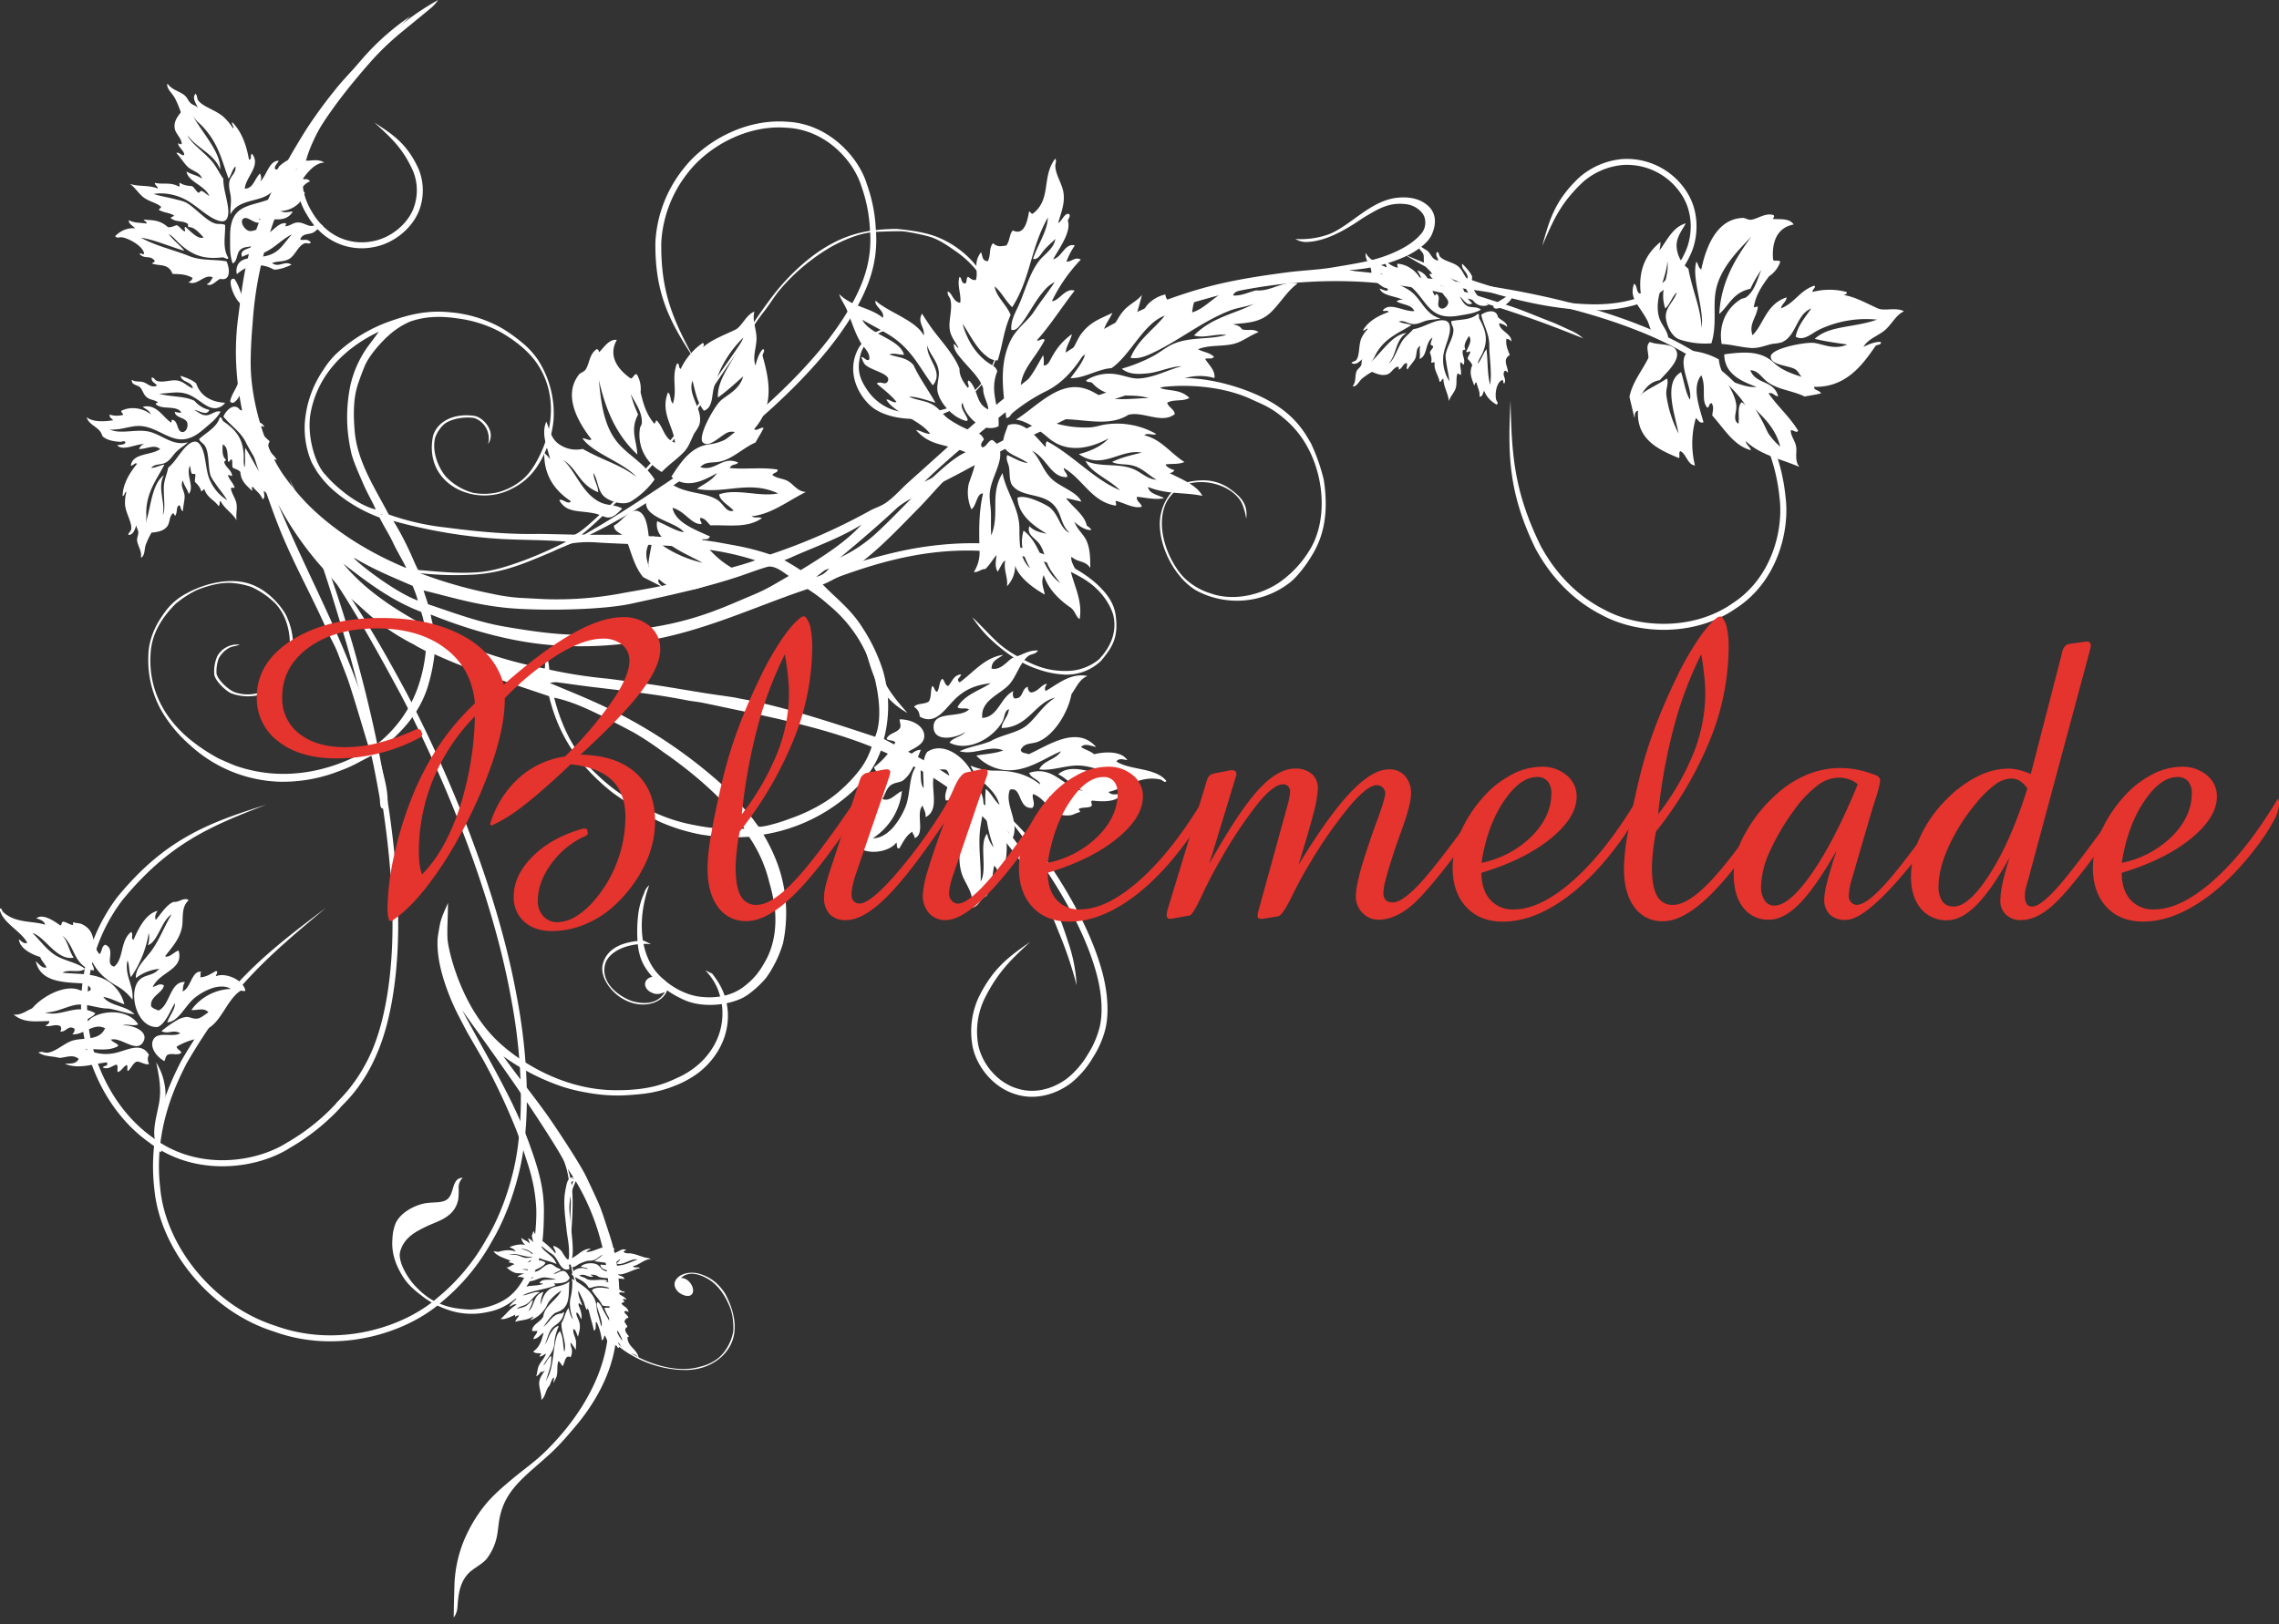<svg xmlns="http://www.w3.org/2000/svg" xmlns:xlink="http://www.w3.org/1999/xlink" viewBox="0 0 754.76 538.07">
    <rect x="0" y="0" width="754.76" height="538.07" fill="#333333" stroke="none"/>
    <defs>
        <style>
            .cls-1 {
                fill: none;
            }

            .cls-2 {
                fill-rule: evenodd;
            }

            .cls-3 {
                clip-path: url(#clip-path);
            }

            .cls-4 {
                clip-path: url(#clip-path-2);
            }

            .cls-5 {
                clip-path: url(#clip-path-3);
            }

            .cls-6 {
                clip-path: url(#clip-path-4);
            }

            .cls-7 {
                clip-path: url(#clip-path-5);
            }

            .cls-8 {
                clip-path: url(#clip-path-6);
            }

            .cls-9 {
                clip-path: url(#clip-path-7);
            }

            .cls-10 {
                clip-path: url(#clip-path-8);
            }

            .cls-11 {
                clip-path: url(#clip-path-9);
            }

            .cls-12 {
                clip-path: url(#clip-path-10);
            }

            .cls-13 {
                clip-path: url(#clip-path-11);
            }

            .cls-14 {
                fill: #e5332d;
            }
        </style>
        <clipPath id="clip-path" transform="translate(-21.61 0)"><rect class="cls-1" x="70.74" width="475.19" height="332.9" /></clipPath>
        <clipPath id="clip-path-2" transform="translate(-21.61 0)"><rect class="cls-1" x="76.31" y="346.8" width="233.4" height="148.41" transform="translate(-270.04 412.04) rotate(-64.26)" /></clipPath>
        <clipPath id="clip-path-3" transform="translate(-21.61 0)"><rect class="cls-1" x="50.34" y="124.47" width="65.25" height="60.2" /></clipPath>
        <clipPath id="clip-path-4" transform="translate(-21.61 0)"><rect class="cls-1" x="175.45" y="399.55" width="70.63" height="59.45" transform="translate(-266.7 402.35) rotate(-60.62)" /></clipPath>
        <clipPath id="clip-path-5" transform="translate(-21.61 0)"><rect class="cls-1" x="275.84" y="54.63" width="180.4" height="151.67" transform="translate(-17.02 65.14) rotate(-9.94)" /></clipPath>
        <clipPath id="clip-path-6" transform="translate(-21.61 0)"><rect class="cls-1" x="58.14" y="27.52" width="66.74" height="71.91" transform="translate(-18.11 83.12) rotate(-44.91)" /></clipPath>
        <clipPath id="clip-path-7" transform="translate(-21.61 0)"><rect class="cls-1" x="200.75" y="100.73" width="96.47" height="87.36" transform="translate(7.44 300.94) rotate(-63.06)" /></clipPath>
        <clipPath id="clip-path-8" transform="translate(-21.61 0)"><rect class="cls-1" x="558.11" y="68.95" width="96.46" height="87.36" transform="translate(-9.61 143.24) rotate(-13.37)" /></clipPath>
        <clipPath id="clip-path-9" transform="translate(-21.61 0)"><rect class="cls-1" x="302.51" y="205.18" width="105.36" height="95.52" /></clipPath>
        <clipPath id="clip-path-10" transform="translate(-21.61 0)"><rect class="cls-1" x="18.25" y="283.51" width="76.87" height="86.51" transform="translate(-254.52 212.14) rotate(-59.94)" /></clipPath>
        <clipPath id="clip-path-11" transform="translate(-21.61 0)"><rect class="cls-1" x="467.89" y="80.18" width="52.88" height="62.14" transform="translate(159.99 491.98) rotate(-61.39)" /></clipPath>
        <symbol id="Neues_Symbol_12" data-name="Neues Symbol 12" viewBox="0 0 475.19 332.9"><path fill="#ffffff" d="M202.32,128.42c-2.54-2.27-4.64-4.76-8.14-8.09a33.39,33.39,0,0,0-5.92-4.33c-4.89-2.72-9.89-5.72-18.1-5.34a16.91,16.91,0,0,0-9.84,3.84c-1.14,1.33-6.31,6.5-4.8,14.16.35,1.78,2.66,8.25,10.32,12.72a54.4,54.4,0,0,0,10.56,4.8,89.24,89.24,0,0,0,25.68,4.32c19.8.39,36.45-5.65,50.16-10.8-4.3-4.67-9.52-8.25-13.64-14.87a57.81,57.81,0,0,1-6.75-14.25,47.17,47.17,0,0,1-1.45-7.36,42.26,42.26,0,0,1,1.2-15.14c-8.11-4.26-16.28-8.36-23.52-13.42a94.27,94.27,0,0,1-9.84-8.4c-6.41-6-18.47-22.49-22.56-31.92a123.11,123.11,0,0,1-5-13.2A52.06,52.06,0,0,1,167.76,6.5a129,129,0,0,0,6,17.76,110.85,110.85,0,0,0,5,11.2,121.11,121.11,0,0,0,18.25,25c9.7,10.4,22.26,18,35.59,23.8a29.78,29.78,0,0,1,5.85-9.87,44.43,44.43,0,0,1,5.91-5.73,56.85,56.85,0,0,1,27.12-12.24,57.66,57.66,0,0,1-4.8-10.08A48.09,48.09,0,0,1,265,20.42a38.87,38.87,0,0,1,5.51-11.34c1.71-2.14,5.41-5.61,8.17-6.9,5.4-2.52,13.51-3.09,19.2-.47.76.34,1.58.77,2.4,1.19a27.81,27.81,0,0,1,6.48,4.81c3.81,3.91,6.18,7.06,6.48,14.4a48.05,48.05,0,0,1-.36,8.47A24.85,24.85,0,0,1,311,37a5.39,5.39,0,0,1-1.68,2.65c3.24-8.81,3.63-19.44-1-26.89-2.8-4.52-9.4-9.37-16.08-10.08C286,2,281,3.49,277.46,6.46a22.8,22.8,0,0,0-6,7c-2.76,4.42-4.37,10.16-3.84,17.52a52.65,52.65,0,0,0,1.92,9.6,45.19,45.19,0,0,0,6.72,15.12,70.07,70.07,0,0,1,15.84.72,61.59,61.59,0,0,1,12.64,3.78c4.68,1.83,15.47,9.07,17.35,10.62,9.79,8,17,17.37,20.4,31.44,14.49,4.94,26.62,8.69,37.92,13.92a59.4,59.4,0,0,1,2.4-11.28C385.1,98,389.18,92.82,394,88.34A54.59,54.59,0,0,1,399.11,84c-.62-4.42-2.82-9.93-3.12-15.12-.08-1.43-.24-3.44,1.68-3.84,1,.38.65,2.3,1,4.08.72,4,1.67,9.34,2.64,13.43,3.69-1.87,4.6-2.47,7-3.6,1.45-.69,4-1.61,5.47-2.15A51.14,51.14,0,0,1,432,73.94a46,46,0,0,1,29.52,12.24,44.82,44.82,0,0,1,9.6,11.76,34.17,34.17,0,0,1,4.08,17.28c0,7.49-4,12.91-6,15.6a20.59,20.59,0,0,1-6.72,5.53c-4.49,2.52-12.3,5.14-19.2,3.6-8.31-1.86-13.09-9.6-13.68-10.8-6.25-12.94.94-26.33,11.52-26.88a15.52,15.52,0,0,1,6.73,1c1.61.72,5.23,4,5.52,6.24a12.9,12.9,0,0,1-1,6,7.59,7.59,0,0,1-7.44,3.84c1.51-.6,2.21-.47,3.36-1a8.51,8.51,0,0,0,3.6-3.6,12.53,12.53,0,0,0,.72-5c-.38-2.11-4.05-5.53-6.24-6.24a13.18,13.18,0,0,0-10.8,1.2c-3.79,2.29-6,6.63-7,12a21.44,21.44,0,0,0,1.68,12,17.74,17.74,0,0,0,2.77,4.17,27.8,27.8,0,0,0,7.88,5.5,24.31,24.31,0,0,0,6.39,1.37c3.79.38,8.67-1,12-2.4a34.72,34.72,0,0,0,6.86-4.47c4.75-4.76,7.77-9.93,8.26-15.93,1.09-13.44-5.68-23-13-29a60.24,60.24,0,0,0-9.36-6.24c-.9-.45-4.69-2.09-5.52-2.4A46.37,46.37,0,0,0,439,77.31c-13.84-2.56-27.12,1.52-37,7.44.71,2.09,5.27,17.79,7.2,23.28,1,2.75,2.12,5.42,3.12,8.16s2.46,5.08,3.6,7.68c4.51,10.32,9.95,20.1,14.4,30.47,2.22,5.19,4.18,10.61,6.1,16.16,2.84,8.17,3.92,11.3,5.5,17.17,3.29,12.16,5.5,25,3.52,40.11-.83,6.27-1.51,12.43-2.88,18.24-4.08,17.26-11.68,31.31-19.93,44.4a153,153,0,0,1-9.11,12.48c-1.57,2-3.24,3.87-5,5.76S400,317.33,398,319.08c-6.44,5.64-10.81,9.32-18.77,13.82a12.34,12.34,0,0,1,2.64-2.88c1.83-1.53,8.52-7,9.51-7.81a90.22,90.22,0,0,0,10.5-10.13c13.06-14.92,22.42-28.25,31.75-52.42,1-2.51,3.18-10.13,3.83-12.83a122.3,122.3,0,0,0,3.21-21.21c.4-4.5.57-8.11.63-12.12.15-10.48-2.89-22-6.63-30.36a44.55,44.55,0,0,0-5.52-9.36,75.28,75.28,0,0,0-6.48-7.68c-8.68-8.86-20.39-16.23-32.92-21.39,1.38,2.87,3,5.44,4.38,8.37s3.12,5.56,4.5,8.38a49.74,49.74,0,0,1,15.25,9,33.14,33.14,0,0,1,5.5,6.25c.45.79,1.52,2.53,1.85,3.31a29,29,0,0,1,2.16,12.48,35.52,35.52,0,0,1-6.24,18,26.89,26.89,0,0,1-4.8,5.76,51,51,0,0,1-16.8,10.08c-6,2.11-12.18,3.91-20.16,3.12a42,42,0,0,1-17.28-5.28,54.4,54.4,0,0,1-6.72-4.8,26.84,26.84,0,0,1-5.14-5.55A32.71,32.71,0,0,1,341,193.7a33.8,33.8,0,0,1,5.28-15.12A21,21,0,0,1,355,170.9c11.8-6.17,29.14,1.43,25.92,17.52-1.41,4.91-6.91,7.66-13.68,6.72-3.1-.56-7.32-5.27-4.56-9.36a7.21,7.21,0,0,0,4.56,8.64c3.4.54,7.63-.28,9.84-1.92a10.92,10.92,0,0,0,3.12-4.56c1.19-4.66-1.12-10.15-3.6-13a19.52,19.52,0,0,0-8.88-5.28,20.08,20.08,0,0,0-8.64.24,21.66,21.66,0,0,0-7.44,3.84c-2.69,2.12-4.59,5.2-6.24,8.64-4.48,9.33-5.27,20.73,1,30,2.75,4.09,7.21,7.69,12.24,10.56a41.26,41.26,0,0,0,14.16,4.48c4.84.73,10.44.87,15.84-1.11a25.87,25.87,0,0,0,6.72-4.32c2.73-2.39,6.68-6.8,8.16-10.32.74-1.77,1.62-4.12,2.28-6.12,1.44-4.36,1.54-9.44,1.08-15.24-.83-10.44-6.85-19.23-11.28-27.84A83,83,0,0,0,377,158.19c-3.28-.38-17.57-2.48-31-2.16-1.16,0-9.73-.19-11.76-.24-1.6,0-7.48,5.66-8.85,6.92a221.31,221.31,0,0,0-16,16.13A246.19,246.19,0,0,0,288,206.19c-3.2,4.8-6.71,9.46-9.84,14.4a167.31,167.31,0,0,1-9.84,14.4,71.42,71.42,0,0,1-12,12.24,50.08,50.08,0,0,1-7.2,4.8A38.77,38.77,0,0,1,235,256.59a65.65,65.65,0,0,1-7.68.48c-5.07-.5-10.45-1.28-14.4-3.12a31.53,31.53,0,0,1-11.52-8.64,42.14,42.14,0,0,1-5-7c-2.48-4.89-3.92-9.45-3.36-17.28a28,28,0,0,1,8.16-17.76,37.36,37.36,0,0,1,5-4.32,24.49,24.49,0,0,1,7.2-3.6,27.21,27.21,0,0,1,4.8-1c6.45-.77,13.81.57,17.76,4.08,4.62,4.11,8.17,12,3.84,19.44a14.67,14.67,0,0,1-8.88,6.24c-3.23.65-5.78-.1-7.68-2.64a8.43,8.43,0,0,1-.72-4.56c.74,1.47.57,2.67,1.44,4.08,1.18,1.89,2.18,2.39,4.56,2.64a9,9,0,0,0,6-1.92c3.49-2.83,4.62-4.15,5.24-8.45.59-4.06-.72-6.77-2.87-9.88a17,17,0,0,0-5.75-5.12c-6.33-3.64-18.87-2.2-24,.89a36.2,36.2,0,0,0-7.2,6c-.52.6-2.77,3.7-3.12,4.32a30.37,30.37,0,0,0-3.33,13.54c0,1,.25,3.75.45,4.94a40.08,40.08,0,0,0,3.12,9.36,32.61,32.61,0,0,0,10.56,12.23c3.08,2.14,6.12,4.39,10.08,5.28a67.73,67.73,0,0,0,7.44,1.44c1.73.12,8.15-.1,9.84-.24,4.87-.38,10.06-2.7,13.92-4.8a65,65,0,0,0,16.8-13.92c1.9-2.16,3.43-4.77,5.28-7.2a72,72,0,0,0,5-7.2c3-5.2,6.61-10,9.84-14.88A288.27,288.27,0,0,1,307,180.33c2.65-3.09,4.18-4.76,6.23-6.78,6.09-6,12.15-12.72,18.4-17.72-6-.25-11.62.11-17.68-.28l-12.48-.72a120.82,120.82,0,0,1-15.09-1.62c-6-1.12-10-1.63-17.13-4a197.07,197.07,0,0,0-33,14.49c-1.5.85-3.17,1.34-4.56,2.16-2.92,1.72-5.47,4.79-8.16,7.2-13.35,11.93-26.37,24.1-40.8,35-2.87,2.17-6,4.06-8.88,6.24s-6,4.09-9.12,6a149.38,149.38,0,0,1-19.92,10.56,163.68,163.68,0,0,1-16.8,6c-9.65,2.87-19,4.37-29.83,5.8-4.75.63-10.69.88-15.12,1.63s-8.78,1.41-12.89,2.41C64.62,248.06,57.54,251,54,255.08a5.63,5.63,0,0,0-1.65,4.86c.2,2.72,3.34,4.9,6,5.28,5.87.85,9.6-1.62,13.44-3.84,1.38-.8,2.68-1.76,4.08-2.64,3.74-2.36,9.64-5.79,15.6-6a6.65,6.65,0,0,1,3.84,1A27.21,27.21,0,0,0,84,255.38c-7.12,2.91-13.54,11-22.32,12-4.55.51-8.14-.52-10.59-2.93-2.18-2.14-2.68-5.39-.93-9.31,1.19-2.67,4.64-5.12,7.68-6.72a52.13,52.13,0,0,1,19.68-5c-2.3-.43-3.87-.53-5.76-.72a209.55,209.55,0,0,1-26.16-4.8c-6.46-1.5-13-3.74-19.44-5.76-5.92-1.85-9.83-3.67-15.94-6-1.47-.57-4.88-2.19-6.38-2.86A15.35,15.35,0,0,1,0,220.82c5.35,2.13,6.6,2.63,11.22,4.38,5.07,1.92,12.55,4.48,18.13,6.25a133.83,133.83,0,0,0,14.87,3.88c4.63,1,7.19,1.59,10,2a183.66,183.66,0,0,0,18.24,2.16A161.61,161.61,0,0,0,119,235.46c3.65-.86,7.13-1.91,10.56-2.88A115.34,115.34,0,0,0,158,219.83c5.65-3.47,12.81-8.06,18-11.88,17.83-13.09,33.18-25.87,42.19-34.65-6.31,3.15-10.31,5.15-17,8.88-5.49,3-12.35,6.54-18.15,9.4-8.37,4.12-26.29,14.56-47.75,16-9.57.64-19.8-2.23-26.75-5.25-12.37-5.38-16-12.25-18.37-16.25A63.41,63.41,0,0,1,85.92,174c-.74-4.85-1.7-13.94,2.4-22.32,2-4.18,6.11-9.81,9.12-12a28.54,28.54,0,0,1,30.24-2.64c6.48,3.43,12,12.77,12.48,20.88a16.36,16.36,0,0,1-4.32,12.48c-2,2.11-5,3.23-9.36,3.36a15.1,15.1,0,0,1-9.6-2.88c-3-2.21-6-4.67-5.28-9.84a20.23,20.23,0,0,0,1.2,4.56c2.07,5.54,11.66,9.66,19.68,6.48,2-.79,4.83-3.87,5.76-6,3.71-8.49-1.3-19.63-6-24.48a21.5,21.5,0,0,0-8.88-5.28c-7.54-2.68-16.34-.53-22.32,3.36a35.1,35.1,0,0,0-10.32,10.8c-5.71,8.92-5.31,22.87.13,33.45a32.41,32.41,0,0,0,8.25,10.38c4.5,3.78,6.93,4.52,10.82,6.33,10.18,4.75,25.65,5.9,37.92,2.4a167.37,167.37,0,0,0,17.75-6.36c4.8-2.07,10.55-5.08,15.37-7.32,7.73-3.6,15.28-7.67,22.8-11.76,4.93-2.69,9.93-5.13,15.12-7.92,3.49-1.88,6.33-3.11,8.88-5.52,7-6.58,20.21-17.73,26.71-22.73-7.64,3.46-20.73,7.35-30.31,9.29-10.58,2.13-23.46,3.12-35.52,1.2A57.79,57.79,0,0,1,175,147.86c-5.74-2.52-10.92-5.41-14.88-9.36-2.31-2.3-4.72-5.31-5.28-9.36-1-7.31,1-10.56,4.8-15.12a16.44,16.44,0,0,1,12.72-4.56,31.51,31.51,0,0,1,8.61,1.87c6,2,11.7,6.32,15.87,10.37A41.69,41.69,0,0,1,202.32,128.42ZM326.88,76.58a59.83,59.83,0,0,0-8.88-7.2c-6.89-4.17-13.7-7.81-22.56-9.6-2.37-.48-4.22-.83-7.44-1.2-.82-.1-8.32-.5-10.23-.17,8.08,12.42,24.43,23.66,27,25.42a103.39,103.39,0,0,0,9.62,6.38c11.56,6.12,18.94,10,26.39,11.57C338.28,91.72,333.52,82.68,326.88,76.58Zm0,23.52a162.1,162.1,0,0,1-40.32-25.92,64.84,64.84,0,0,1-7.2-7.44C277.91,65.06,277,64,275.31,62c-.33-.38-1.34-1.83-2.13-2.83-.28-.35-1.7,0-2.75.17a60.06,60.06,0,0,0-7.87,2.41,55.87,55.87,0,0,0-11,5.19,37.57,37.57,0,0,0-5.6,4.17,48.49,48.49,0,0,0-5.76,6,25.36,25.36,0,0,0-4.56,8.4c13.21,5.29,28.1,8.75,43.68,12,2.23.46,10.11,2.14,12.49,2.62,1.2.24,3.58.5,4.79.74,6.42,1.25,11.43,2,18.48,2.88,4.24.52,8.26,1,12,1.44,4.09.47,9,1.21,12.72,1.68a7.17,7.17,0,0,0,2.4-.24C337,104.42,331.84,102.37,326.88,100.1Zm75.6-16.8Zm-3.36,3.36a41.52,41.52,0,0,0-13,18,51.16,51.16,0,0,0-2.81,12.54c1.5.88,2.75,1.38,3.77,2.1a73.61,73.61,0,0,1,13.23,8.53c1.62,1.25,4.91,4.3,6.45,5.63,4.27,3.67,8.13,8.38,12,12.72a108.92,108.92,0,0,1,13.44,19.68c-10.88-26.39-24.86-49.69-32.4-79.44,0-.14,0-.28-.24-.24C399.6,86.5,399.18,86.4,399.12,86.66Zm-76,21.42c-2.58-.3-8.74-1.19-9.42-1.26-7.6-.9-15.31-2.34-23.28-3.6-2.86-.45-8.94-1.26-9.88-1.48s-3.68-.7-4.76-.92c-14.29-3-28.56-7.8-41.29-12-3.75,9,1.37,23.74,1.5,24.12a45.36,45.36,0,0,0,13.87,19.55,50.06,50.06,0,0,0,7,5.28c17.23-5.69,35.26-14.56,55.68-17.52,2.58-.37,5.53-.71,8.24-.93a120.12,120.12,0,0,1,18.64-.27c14.88.79,30,5.32,42.24,10.27-.12-1.56-.79-3.27-1.13-5.5a138.39,138.39,0,0,0-36.62-12.38c-.3,1.86.12,3.75-.17,5.93a23.78,23.78,0,0,1-1.33-6.3A156.91,156.91,0,0,0,323.1,108.08Zm34,17.22c-9.41-1.6-19-3-27.6-2.64-5.34.2-9.73.91-14.4,1.44-2.69.3-5.38.73-7.92,1.2A104.82,104.82,0,0,0,286,131.2c-2.37.88-9.58,4-11.17,4.66-4.83,2-8.09,4.17-11.76,6.24,2.06,1.35,4.08,3.12,6.48,3.12.94,0,7.58-2.44,8.88-2.89,12.82-4.38,26.54-7.14,36.48-9.35,10.22-2.28,31.39-2.48,41.76-1.44s18.24,3.56,27.36,5.76c-.44-1.56-1-3-1.44-4.56C374.53,130.07,366.12,126.83,357.12,125.3Zm53.52,20.88c-7.06-8.62-16.74-15-26.92-20.48a29.43,29.43,0,0,0,1.13,4.5C395,134.1,402.72,140.08,410.64,146.18Zm-94.08-12.72Zm49.92,3.84c-2.13-.5-4.58-1-6.72-1.44a60.65,60.65,0,0,0-7.44-1c-3.6-.19-7-.38-8.47-.44a115.82,115.82,0,0,0-26.38,2.12c-5,.89-10.47,1.77-15.07,2.88-8.35,2-16.39,4.3-24,6.48-1,.3-2.93.89-4.18,1.39,16.88,5.5,34.09,4.78,52,5.88a38,38,0,0,0,8.63-.25c1.75-.39,5.24-2.23,6.91-2.94,9.09-3.81,15.75-6.79,25.68-7.44a108,108,0,0,1,17.76.48A148.56,148.56,0,0,0,366.48,137.3ZM407,148.1c1,0-12.72-11.13-21.07-14.15a36.83,36.83,0,0,0,1.75,4.88C394.59,141.81,400.9,144.4,407,148.1Zm-40.56-4.8c-5.58.35-10.68,2.19-15.36,3.84a139.25,139.25,0,0,0-14.27,6.32c6.44.58,14.56.53,21.12.87a170.86,170.86,0,0,1,36.11,6,94.43,94.43,0,0,1-5.73-10.88c-.68-1.44-1.65-3.92-2.5-5.38C378.72,143.53,373.48,142.86,366.48,143.3ZM169,144h0M239,159.14c6.67-4.29,15.13-7.28,22.56-10.56a31.79,31.79,0,0,1,3-1.25c-1.5-.88-3.83-2.23-5.4-3.31C252,148.39,244,153.45,239,159.14Zm158.88,3.36c1.92.62-1.6-.72,0,0ZM404,172.58c1,2.34,3.23,7.19,3.94,10.12a58,58,0,0,1,1.29,8.36,52,52,0,0,1-1,14.4,35.56,35.56,0,0,1-6,13c-1,1.33-2.39,3.16-3.36,4.56,10.44-5,20.08-13.54,22.57-26.88,1.35-7.27-1.35-17-5-20.64-2.69-3.26-10.1-9.85-16.56-11.38C401.07,166.91,402.47,169.08,404,172.58Z" /></symbol>
        <symbol id="Neues_Symbol_2" data-name="Neues Symbol 2" viewBox="0 0 353.65 176.73"><path fill="#ffffff" d="M151.34,53c2.64-4,8.81-.19,13-1.68,3.26-1.17,4.4-4.77,7-7.44,3-3.09,9-6.75,15.12-6.72a29.47,29.47,0,0,1,8.16,1.68,28.8,28.8,0,0,1,12,7.2c3.75,3.74,5.58,6.56,7.2,12.48a27.45,27.45,0,0,1,0,16.08A26,26,0,0,1,208.22,84c-3.58,4-6.92,6.32-13,8.63a34.19,34.19,0,0,1-7.43,1.69c-14.38,2-27.49-2.66-38.4-6.72C137.73,83.25,130,77.35,120.86,70.08a199.31,199.31,0,0,1-18-16.56c-9.24-9.39-20.11-21.89-27.6-29.76C86.37,39.5,97.73,55.85,109.82,71.28c1.93,2.47,10.12,12.92,12.48,14.88,3.94,3.27,8.32,5.34,14.07,8.09,6.75,3.13,20.37,6.38,29.85,11.35a15.91,15.91,0,0,1-3.61-1.44,108.88,108.88,0,0,0-11.62-3.9c-4.19-1.32-8.44-2.75-12.38-4.26-5.05-1.94-10.12-4.37-13.92-7.44,19.55,27.07,53.8,39.7,66.24,42.72-.68-3.24-9.69-14.4-14.16-18a91,91,0,0,0-10.32-7.2,17.25,17.25,0,0,1,3.92,1.8c.75.47,1.62,1.08,2.32,1.56a64,64,0,0,1,11,10.08,82.62,82.62,0,0,1,6.24,8.4c.81,1.36,2.2,3.86,3,4.09,25.38,6.87,52,1.51,65.86-2.41,6.44-1.81,12.6-4.49,19-6.72,6.52-2.28,13.14-4.52,20.16-5.52a91,91,0,0,1,13-1,80.58,80.58,0,0,1,28.5,4.75c5,1.79,8.5,3,14.16,5.11a12.12,12.12,0,0,1-5.52-.48c-4.92-1.52-10.73-3.44-17-2.16-4,.83-7.54,3.37-11.28,4.08a35.08,35.08,0,0,1-14.4-.72c-2.49-.61-4.52-1.29-7.68-1.92-14.71-2.92-25.68,2.75-40.86,7.22-5.38,1.58-11.14,2.73-16.74,3.82-14.52,2.84-31.2,3.55-46.08-.24a34.42,34.42,0,0,1-2.93,28.92,23.09,23.09,0,0,1-6.5,7.12,26.12,26.12,0,0,1-13.13,4.76c-10,.87-18.52-4.88-24-10.8-2.87-3.83-4.48-7.61-3.36-12.72.87-3.93,4.9-7.52,9.12-7a4.72,4.72,0,0,1,3.84,3.6c.4,2.12-.22,4.37-2.39,4.56-2.92.26-6.55-3.66-4.81-6.72-4,1.18-6,4.7-5.27,10.08.57,4.12,3.51,8.06,6.47,10.8a22.71,22.71,0,0,0,7.28,5,33.36,33.36,0,0,0,4,1.69c5.54,1.57,13.18,1.11,17.76-1.2a22,22,0,0,0,6-4.08c5-4.29,8-10.67,8.88-18.24a34.56,34.56,0,0,0-1.92-16.08,128.47,128.47,0,0,1-21.84-6.72,102.9,102.9,0,0,1-26.38-14.62c-2.63-2-7.19-5.36-9.75-7.5s-9-8.44-10.19-9.56c-4.61-4.26-15.54-18.68-17-20.64-7.19-9.41-13.52-20.19-20.64-30.24A68.89,68.89,0,0,1,88.45,72a53.52,53.52,0,0,1-2.58,9.88A56.27,56.27,0,0,1,78.13,97c-1.56,2.19-3.32,4.53-5,6.48a53,53,0,0,1-9,8.19A51,51,0,0,1,52.87,118,48,48,0,0,1,33,121.2c-10.81-.6-20.14-5-25.68-11.76C-3.63,96.13.71,83.74,1.57,81.6a32.07,32.07,0,0,1,4.17-7.85C9.3,69.18,15,64.19,23.41,65.28c6.87.88,11.76,8,12,13.92a12.69,12.69,0,0,1-7.68,12.47C24.44,93.23,18,93.56,17.65,88.8a4.87,4.87,0,0,1,5-5.28,3.88,3.88,0,0,1,3.6,3.12c.28,2.49-.42,3.74-3.12,5.52,6.8-.34,10.18-4.78,11.28-10.08.67-5.33-1.39-14.21-10.8-15.84C15.12,64.75,3,74,1.81,88.32a31.43,31.43,0,0,0,1.68,11.76,24,24,0,0,0,9.25,12C17.38,115.57,25,118.46,33,118.8a44.87,44.87,0,0,0,25.36-6.55c5.08-3.29,12.22-7.2,20.24-20.57C92,69.38,83.31,46.21,82.69,44.4,75.49,23.13,50.08,8,46.21,6.24,41.62,4.2,34.87,2.13,29.41,0,33.6.22,37.4.06,42,1.13c1.06.25,4.59,1,6.14,1.51,9.4,3.15,17.58,9.13,24.48,15.12C76.77,21.37,80.2,25.15,83.89,29,85.71,31,92.61,39,94.45,41a281.26,281.26,0,0,0,23,22.08c4,3.43,8.45,6.6,12.72,9.84a89.89,89.89,0,0,0,18,10.8c5,2.29,12.32,4.45,18.41,6.12,9.5,2.6,22.73,3.71,31.75-1.08a31.9,31.9,0,0,0,11.52-10.32c2.45-4.68,4.59-9.31,3.6-16.32A27.91,27.91,0,0,0,210.38,54c-2-3.64-7.15-9.64-12-10.32-7.11-1-12.1,1.94-16.81,4.81-5.13,3.12-10.14,8.48-19.19,6.71a39.76,39.76,0,0,1-5.53-1.92A8.49,8.49,0,0,0,151.34,53Z" /></symbol>
        <symbol id="Neues_Symbol_8" data-name="Neues Symbol 8" viewBox="0 0 114.25 97.2"><path fill="#ffffff" class="cls-2" d="M83.28,13.68c1.1-4.66,4.33-7.19,5.28-12C95,1.68,86.39,18.29,83.28,13.68Z" /><path class="cls-2" d="M44.16,74.4c1.93-2.71.15-11.16.72-16.08.42-3.59,1.84-6,2.4-9.12,3.83-3,6.06-6.89,9.6-10.56,2-2.09,5.81-5,8.4-2.4,4.14,4.22,3.32,12.89,6,19A24.44,24.44,0,0,0,81.6,66.48c-2.29-3.48-4.68-5.78-7.2-9.36a18.35,18.35,0,0,1-2.4-3.6c-1.74-4.72-.64-12.15-3.36-16.08-.9-1.3-2.84-2.07-3.36-3.6,4.17-3.53,10.36-6.26,12-11.52,1-.52,1.39,1.25,1.92,1.92,6.74,4.28,11.56,8.69,12,18.24.1,2.12-.23,4.38.48,6.48.76-3.1-.1-7.22.48-10.32,4.17,5.91,7.4,12.76,12.24,18-2.58-7.27-8.13-14-12-21.12-3.14-5.75-8.77-8.86-13-13.68,1.44-3.27,6.27-7.84,9.6-3.6,2.62.81,6.76.12,7.68,2.64-1.66-.66-3.49-.19-5.28.24,2,4,10,2,11.76,6.24a4.1,4.1,0,0,0-3.36,0c1.2,3.52,3.94,5.49,6.48,7.68-2.79,4.74,2.24,6.53,4.08,9.84-.9.14-1.52-.61-2.16,0-.75,3.33,3.5,3.47,3.36,7-1.16,0-.94-1.31-1.92-1.44-2.72,2.62-.23,9.54,2.16,12.24.86,1,2.57,1.12,2.4,2.64-5,0-8.61-1.47-11.28-3.84,0,2.24.93,3.49-.72,4.56-1.18-3-3.86-4.46-5.76-6.72-1,.27,0,1.89-.48,2.16-2.86-2.75-6.35-4.85-6.72-10.08-1-1.11-2.79-1.53-4.32-2.16-.82-1.46.07-3.13-.72-4.56-1.18-.06-.73,1.51-2.16,1.2C81.8,42,82,37.81,79,36.72c-.24,3.74-.28,6.51,1.92,8.16-.15.65-1,.6-1,1.44,1,3,4.08,3.76,4.56,7.2-1,0-1.44-.48-2.4-.48.41,2.24,3,4.15,3.84,6.72-.66.36-1.22-.13-2.16.24.3,3.12,3,5.64,3.36,9.12.26,2.56-.6,5.65,0,8.16-2.61-4-7-6.09-9.36-10.32-1,.33-.14,2.42-1.2,2.64-2.47-3.21-6.76-4.6-8.16-8.88-1-.06-.9,1-1.92,1-.57-2.31-2.15-3.61-3.6-5-.18-1.54.28-2.44.24-3.84-.45-.95-1.44.05-2.16-.72-.6-1.08-.59-2.77-1-4.08-2.56,5,2.86,11.28-.72,15.12-.78-2.74-2.7-4.34-3.36-7.2-1.88,2.71.91,5.5,1,8.4,0,2.49-.89,5-1,7.92-1.45-.31-1-2.49-2.16-3.12-1.89.59-1,4-2.16,5.28-.25,1.18-.75-1-1.44-1-2.32,1.66-1.67,5-3.36,7-2,2.36-5,3-9.12,3.36a39.85,39.85,0,0,0-3.36,6.48c-.91,2.38-.33,5.85-2.88,7,.86-3.67-1.8-6.12-2.16-9.36-.16-1.44.77-2.77.72-4.32,0-1.22-1.28-2.48-1-3.84-1.18,2.17-1.53,5.19-4.8,5.28.09-1.38,1.49-1.84,1.68-3.12.54-3.6-3.24-8.51-3.6-13.2A21.22,21.22,0,0,1,23,62.16c-.9-.41-1,2.06-2.16,2.16.1-6.83,4.45-12.79,8.4-17.28-1.46-.89-2.08,1.11-3.6,1,.86-6.83,12-5.41,17-8.88-3.51-2.68-7.53,0-12.24,0a4.23,4.23,0,0,1,3.12-2.64c-4.91-.2-12.1,3.9-15.84.72,1.55-.53,4-.17,4.8-1.44-.39-1.53-2-.44-2.88-.48-4-.15-8.35-1-10.56-3.12-1.35-5-7.54-5.25-9.12-10.08,3.72,2.85,10.68,2.33,15.36,1.68-.58-1.1-2.27-1.09-1.92-3.12,1.44.72,5.22.95,7.68.24.4-.63-1.08-1.05-1-2.16,5.9-2.76,13-1.26,17.28,1.92-.89-2.07-3.09-2.83-4.8-4.08C40.65,14.88,44,22,49,25c.58-.14-.11-1.55.72-1.44C53.11,24,52.32,29.31,55,30s4.12-2.83,3.36-5c-.94-2.73-7.11-2.43-7.2-5.76a10.68,10.68,0,0,0,3.84.48c-2.72-4.3-11.41-1.19-14.88-4.56-.15-.87,1.14-.3,1.2-1-2.54-1.56-4.48-1.05-6.72-2.88C32.76,9.81,32.33,7.11,30.72,6,28.84,4.7,26,5,26.16,2.16c2,1.3,4.26.69,6.48,1.2,2.52.57,4.77,3.4,8.16,1.92C39.85,3.75,37.49,3.63,37.68,1c1.62-.12,1.64,1.21,2.88,1.68,3.6,1.38,8.74-.91,12.72,0,3.55.82,5.46,3.19,8.4,4.08-.78-3.86-6.28-3-7.2-6.72,2.66.79,6.83,2.13,9.12,4.08,2.35,6.66,8.83,10,16.8,10.32a7.68,7.68,0,0,1-6.72,2.88c-5.18-.55-9.6-6-15.84-7.68C52.61,8.19,48.6,9.37,42,9.6c6.85,1.84,14.9,1.1,20.64,3.84a15.62,15.62,0,0,0,8.64,4.8c-1.68,3.54-6,.24-8.88,0,2.5,1.17,4.2,3,7.2,2.88,2.82-.11,5.29-2.75,8.16-1.92-2.31,3.75-5.57,6-8.88,8.64s-6.92,5.26-11.52,6c-9.29,1.49-17-7-27.12-7-5.36,0-10.32,2.25-16.8,1.92C20,31.47,29.08,28.16,36.72,30c7.21,1.73,13.57,7.78,22.08,5.52-2.23,2.07-5.19,3.43-7.44,5.76-1.85,1.92-3.43,4.52-6.48,5.52-2.43.8-5.48.33-7.44,2.4,2.21.2,5.72-1.62,7.68-1.68C40.91,55.11,34.77,61.82,34.56,73c0,1.94.36,3.77-.48,6.24,3.3-9,3.5-21.14,10.8-26.16C40.75,59.92,45.84,67.5,44.16,74.4Z" /></symbol>
        <symbol id="Neues_Symbol_1" data-name="Neues Symbol 1" viewBox="0 0 151.67 180.39"><path class="cls-2" d="M71.08,47.69c-.27,1.26-1.86,2.79-2,4.38,5.27-2.72,8.63-10.33,13.56-12.32.4.81-1.7,2-1.23,3.16,2.67-1.48,4.73-3.49,7.09-5.39.8,1.35-1.18,2.59,0,3.63,2.21,2,4.37-4.34,6.7-6.22,1-.78,2.07-.59,2.66-1,.59.73-1.9,1.57-1,2.56,2.24.66,4-1.1,5.76-1.79,3.82-1.48,7.69-1.8,11.64-2.71,2-.45,3.6-1.36,5.64-1.63-5,3.49-6.2,9.5-10.28,12.91,2.1,1.2,4.38-2.34,6-1.36-4.26,3.11-8.87,12.23-14.12,13.67,2.5,1,4.59-1.48,7.23.71-1.9.82-3.8,1.56-6,2.67-4.6,2.37-9.43,5.48-14.11,6.41-2.35-.5-4.52.46-6.67,1.57.23,1.1,2-.33,2.28.82-3.31,2.64-7.85.73-10.53,4.66,1.85.37,4.74-1,7.1-.45,3.8-.48,7.21-3.34,10.88-5.41,1.69-1,3.61-2.09,5.35-1.6-.5.69-1.11.49-1.6,1.29,2.24-.68,4.06-1.85,6.35-1.83,3.17,0,6.7,2.2,10,1.93,1-.09,1.5-.86,2.72-.37-.79,1.38-3.73,1.08-4.4,3.41,2.87.89,5.52-.15,8.45,1.19-.24.87-1.81,0-2.46,1.37.18,1,1.41.51,2.06,1.43-.4.5-1.67,1.34-1.46,2.44,2.94,1.41,5.53-.11,8.7,3.2-1,.43-2.92-.28-3.3,1.73,1.86,1.45,4.15,1,5.58,2.73-1.72,1.35-1.39,2.49-1.55,4.2,1.59,1.59,3.47,1.56,4.58,3-2.67,3.59,2.83,5.48,5.28,6.39-.32.56-.74.32-1,1,3.65,7.13,11.52,4.93,16.71,10.53-.83.43-1.62-.28-2.38-.38-3.27-.45-6.38,1.41-9.79,1.1-3.16-.28-5.32-1.6-9-3.46.33,1.37,2.91,2.56,2.37,4-.61.64-1.39-.22-2.12-.69-3.78.61-8.37-4.2-11.78-7,.11,3,4.71,4.74,3.27,7.87a24,24,0,0,0-4.81-3.67c-.43,1.64,1.24,3.1-.16,4.81a53.26,53.26,0,0,0-11.9-11.8c-.49,2.17,3.74,5.21,2.11,8-4.79-5.31-10-10-14-15.11-.72.25.73,2.22-.43,2.51-5.27-4-8.15-9.16-13.79-10.48,1.55,3.44,6.14,6.7,9,9.14a11.28,11.28,0,0,1-3.41-.45c-.35,1.66,1.55,2.42,3.24,4a21,21,0,0,1,5.35,7c-2.13-.74-4.5-3.52-6.48-2.95.17,2,3.92,3.9,5.79,5.77,3.73,3.72,4.17,7.66,5.32,11.62-2.11-1.4-4.3-4.13-6.45-4,.22,3,4,4.76,6.28,7.48,2,2.27,2.59,5.26,4.35,7.19-2.29-1-4.62-2.16-7-3.35.14,2,2.43,3.16,3.63,4.79a11.51,11.51,0,0,1,2.19,6.21c-5.53-.1-1.59,6.94-2.3,10.07a15.63,15.63,0,0,0-5.09-2.33c.49,4.38,4,8,5,12.37a34.44,34.44,0,0,1,.27,5.94c-1-1.54-.73-3.3-2.08-4-.7,2.67.2,5.21.34,7.81-1.3,4.76,1.69,9.17-.09,14-1.8-3.9-5.84-7.16-8.14-10.8-2.57-4.07-1.77-8.33-1.5-12.67-.63,1.23-.79,2-2.16,2.65-.95,1.78-.24,3.42-1.86,5.25-.52-2.5-1.56-4.62-2.14-6.95-1.09-4.39,1-9.24,0-13.8-1.26,1.55-1.68,3.55-3.37,4.78-.87-.94.09-2-.22-3C75.48,147,73.4,148.73,71,148c3.1-6.36,1.5-12.33-.13-18.3-1.71,2.93-1.36,6.37-4.91,9-.9-2.44.54-5.08-.31-7.53-1.45.06-2.67,2.08-4.16,1.8-2.59-4.78,2.91-10.22,2.43-15.17-3.53-8.53,3.26-17.91,2.67-26.67A36,36,0,0,0,62,104.69c-.2,1.83.19,3.72.07,5.52a26.29,26.29,0,0,1-6,15.61c-.43-1.27,1.07-2.71.26-3.95-2.37,5.36-7.27,7.42-11,11.53-.53-2,.22-4.18.28-6.27-.87.06-2,1.66-2.33,2.52-.76-.52-.64-1.11-.78-1.68-2.44,3.3-5.49,8.24-9.25,9.34,2.31-5.76,2.36-11.34,6-17.21-2.38,0-3.06,2.81-4.56,4.59-.15-2.84,1.16-5.81,2-8.74-1.29-.64-2.31,1-3.53,1-.27-2.74,2.34-5.64,3.41-8.13-.53-.41-1.38.31-1.51-.45,2.67-7.56,10.42-9,15.18-14.64-1.11-.32-2,1-3.14.56.65-5.36,7.52-5.53,10.62-10-3.32,2.54-8,2.37-11.55,5.9-2.62,2.61-4.94,6.6-7.88,7.34.49-1.23,1.38-3.16,2-4.82-3.39,1.72-6.58,5.14-10.17,5.2a5.52,5.52,0,0,1-1.6,1.3c-.14-1.64,2.11-4.17,3.63-5.1-2.72.39-4.66,2.36-7.24,2.93-2.81.61-5.88.12-8.8-.43,2.74-1.08,2.43-3.65,4.75-5.48-1.19-.57-3.47.28-5,.85-.54-.59.68-1.32.5-1.93-5.4.35-10.62,2.22-16.31.19,1-1.18,3-.94,4.38-2.4,3.72-3.8,7.7-6.16,12-6.81-2.27-1.51-4.26-.67-6.37-.78,3-3.68,7.27-7.52,11.15-8a9.68,9.68,0,0,1-6.29-3.84c2.88.93,5.51-.3,8.42.9,0-.89-1.89-1.93-3.13-3.08,1.71-.74,3.59,0,5.46.56-.93-1.28-2.86-2.82-3.89-4.47.31-1.33-.79-2.55-.31-3.9a12,12,0,0,0,6.64,3.09c6,.86,12.61,1.87,18.46,4.42.5-2.06-3.67-2.84-4.5-4.71a13.79,13.79,0,0,1,8.23.48c1.45.61,7.43,4.62,8.56,3.35.62-.69-3.24-7.15-4.24-8.65-3-4.56-6.22-8.18-9.36-12.6C40,36.37,32.57,26.66,29,17.76c-.57-1.43-1.23-3.31-1.77-5.08-.87-2.83-2.3-6.35-.48-9C28,1.88,29.52,1.44,31.15,0c.94,3.1.9,6.14,1.38,9.18a48.69,48.69,0,0,0,6.23,18.09C45.05,37.66,59.16,54.54,61,62.62,65,56.5,64.94,51.37,71.08,47.69ZM28.44,3c-1.68,1.79,1.86-.55,1.72-1.46C29.9,2,28.92,2.47,28.44,3Zm2.47,8.51C30.33,9.27,30.59,7,30,4.75,27.64,7.12,29.71,9.9,30.91,11.5ZM20,82.89c2.12-.42,4.83-.48,6.83-1.44,2.31-1.11,3.77-3.77,6.43-2.28-1.8,1.14-2.62,3-3.46,5.23,4.17-5,8.56-8.14,13.4-7.51.43,1.75-.92,4.36-2.17,6.29a30.13,30.13,0,0,1-2.26,3.09c-2.83,3.31-8,2.48-10,5.63,3.51-2.71,6.9-1.21,10.48-3.93,4.14-3.15,3.89-9.64,8.2-12,1.6-.89,4.18-.08,6.26-.09,1.48,0,2.6-.68,4,.11-1.07,1.75-3.11,3.9-3.78,6.27,2.69-2.62,4-6.18,6.63-6.8,2.23-.51,4.31,1.11,6.86,2.49,1,5.29-5.43,8.46-9.2,10.93,0,.45,1.15,0,1.71.88-5.88,7.58-15.2,13.22-20.12,21,3.92-2.65,7.45-8.55,11.56-9.54-3.3,4.8-2.4,11-5.86,15.75-1.41,1.93-3.81,3.66-4.36,6.32,1.68-2.12,4.07-3.58,5.55-6.13s1.29-5.43,2.77-7.35c1,3.35,1.1,6.78,1.36,10.2,2.54-6.89-3.64-13.84,3.1-20.6.26,3.52,1.13,7.75,3.44,10.61C55.19,103.67,54.6,95.63,61,90.38c3.43-2.82,6.83-6.3,7.77-9.51,3.25,7.88,10.46,16.44,6,24.65-1.29,2.36-2.47,3.14-3.76,5.25-2,5-2,9.75-2.78,14.62,3.06-5.88,1.12-13.07,8.13-17.53.75-.63.23-1.66,1.24-1.85a14.34,14.34,0,0,1,.2,10.3c-.83,2.49-2.39,4.67-2.65,7.19-.52,5.08,1.21,9.73,1.58,14.55.61-3.66-.71-7.86-.37-11.74.22-2.57.51-5.93,3-8a52.47,52.47,0,0,0,2.33,11c.77,2.31,2.11,4.59,2.71,6.89,1.61,6.13-.7,12.37,0,18.17,1.08-3.48.07-7.56,1.66-10.6,5,6.85,4.74,14.91,6.93,21.51-.61-2.79-.3-5.45-.83-8.21-1.75-9.1-6.37-17.49-9-26.29-.83-2.82-1.85-6.09-.77-9,5.56,3.43,8.14,9.59,11.81,13.56-1.31-7.36-10.87-13.36-14.08-20.34.46-4.79-1.78-9.34-.93-14,2.11,2.28,5.47,6.08,7.91,6.46-5.8-5-9-9.63-10.63-14.66a57.19,57.19,0,0,0-5.3-12.64c-.47-.79-1.47-1.18-1.3-2.37,7.81.56,17,.32,24.57,5.52,4.17,2.87,5.7,6.92,8.42,9.47,3.51,3.31,5.68,5.92,8.6,8.59A11.46,11.46,0,0,0,108.88,97c-2.67-3.28-6.78-6.2-9.42-9.24-.69-.81-1.77-2.06-1.11-3.25,2.46.12,5,1.93,7.12,3.48,4.11,2.91,9.72,5.26,13.49,9.19,2.22,2.32,3.29,5.75,6.5,6.87-.82-1.21-1.67-2.68-2.82-4.12s-3.06-2.7-2.41-4.31c4.27,2.24,8.07,6.21,12.67,7.23-9.2-7.6-18.71-9-27.22-16.77,2.46-1.86,5.8-2.73,7.77-4.57-3.55,0-6.74,2.93-10.21,3.61-4.82-3.27-9.36-4.3-14.09-6.82A5.28,5.28,0,0,1,91.09,75c3.32-3.18,8.82-4.46,12-6.08-4.67.48-10,2.09-14,6-1.12,1.06-1.74,2.47-3.49,2.61-6.34-3.91-11.9-1.18-18-2.72C66,68.94,73.31,64.29,77.31,64.47c-1-1.72-5.48,1.27-6.07.5-.38-.48,1.39-2.83,2.06-3.51,3-3.09,7.28-4.92,10.12-4.48,1.85.29,3.72,1.32,5.27,1.45,3.6.32,6.25-2,9.36-2.23-4.38-1.18-9.51,4.06-13.33-.49,5.5-2.88,11.86-4.44,17.37-9.72,2.81-2.7,5.4-6.38,8.06-9.54-5.41,1.62-8.31,11.08-13.79,11.61.12-1.56,1.34-3.21.9-4.73-1.41,2.44-1.91,5.53-4.83,7.24-4.58,1.18-9,3.43-13.55,5,1.4-2.79,3-5.58,3.53-8.29-1.87,2.52-2.18,5.58-4.59,7.94-1.59,1.55-3.58,2.28-5,3.75a37.57,37.57,0,0,0-4.2,5.15c-1.22,1.86-1.72,4.66-4.49,5.16-.87-.89-1.49-1.64-2.44-1-.31,1.33,2.11,2.44,1.76,3.77-5.08,5.18-10.85-2.1-16.79-3.83-2.3-.67-4.83-.51-7.11-.87-2.46-.39-4.75-.93-7.13-1.15,6.66,4.16,13.33,1.71,19.67,7.23-6.43.09-12.44,3.54-19.12,2.32C28.27,75,23.4,74,19.43,77c4.06-1.42,8.2-2.19,12.69,0-5.47,5.17-13.78,3.56-19.21,9C15.22,84.75,17.71,83.34,20,82.89Z" /></symbol>
        <symbol id="Neues_Symbol_6" data-name="Neues Symbol 6" viewBox="0 0 87.36 96.47"><path fill="#ffffff" class="cls-2" d="M52.08,91.68c-1.32-2.13-2.13-6.84-3.36-9.84,1.63-.35,3.13,1.14,5.28,1.44a39.53,39.53,0,0,0,13.44-1c-7-.28-17.77,1.05-19.68-5.52,3.61-.29,6.53.16,9.6-.72C53.84,74,42.72,78,41.52,72.24a23.74,23.74,0,0,1,5-8.65c5.83.78,11.07-2.76,16.08-2.15,2.3.27,4.56,2.52,6.24.72-2.22-.9-5.47-.77-6.72-2.65C66.44,55,74.54,54.3,79.44,50.4c-10.58.3-15.62,8.22-24.72,10.8,1.27-2.49,3.1-4.42,3.6-7.69-2.73,4-6.36,9.44-13,7.93.68-7.26,1.85-12.27,6.48-15.36,3-2,4.76-4.69,6.72-7.92-1,.58-2.1.69-2.88,1.44-1.83,1.75-3.13,7.61-6,7-2.68-.61-2.15-12-1.2-14.88.88-2.67,4.07-6.08,3.12-10.8-1.36,3.44-2.68,6.91-4.32,10.08-3.27-5.74-.54-13.35-1.44-21.6a36.1,36.1,0,0,0-1.2,19.44c.61,2.75,2.64,5.89.48,8.16-3.48-1.57-5.53-4.56-7.92-7.2C37.88,35.11,45,36.68,45.84,42a16.79,16.79,0,0,1-.24,3.12c0,2.44.41,4.72-.24,7-.94,3.19-2.6,6-3.6,9.36-5.86-.33-11-3.69-13-9.6-.2-.61,0-1.34-.24-1.92-1.47-3.37-5.06-5-7.68-7a38.75,38.75,0,0,0,5.28,5c-.12,6,3.72,8.11,5.76,12-10-2.94-16.64-9.28-22.56-16.32,3.74,5.86,8,12.57,14.64,15.6,5.06,2.29,11.23,2.19,16.8,5.52A26.74,26.74,0,0,1,37,74.88c-1.37,2-4.92,3-7.92,2.64-3.44-.46-4.67-3.87-7.44-5.52,1.08,2,3.25,3,4.32,5-7,.55-9.3-3.67-15.12-4.32,5.35,1.58,10.51,7,17,7,3,0,4.77-1.59,7.68-1.44-.53,1.54-1.05,3.94-2.88,4.8-.93.44-3,.37-4.32.72C22.87,85.18,19.82,88,15.6,85.2c.59-1.09,3.53.17,3.6-1.44-7.6-.88-12.36-4.6-15.12-10.32a11,11,0,0,1,2.64,1C4.63,71.65.21,68.55,0,63.84c1.83,1.52,3.83,4.39,7.2,4.8a10,10,0,0,0,7.68-2.16c8.19.36,13.08-1,20.16.24-6.29-2.37-16.68-.45-21.84-3.36.83-.45,2.37-.19,2.88-1C10.31,59.62.74,54,2.64,44.88c.13-.61,1.09-1.45,1.2-2.4.27-2.26-1.26-5.21.24-7.68.77-.21.74.38,1.2.48.74-2.46,1-5.37,3.36-6.24-.26,5.87,4.3,8.54,9.84,9.36.8-.33.33-1.91,1.2-2.16A9.41,9.41,0,0,1,23.52,41c2.42,2.86,4.91,5.65,8.64,7.2.67.11-.19-1.31.48-1.2,3.16,1.08,4.67,4.26,8.64,3.84-2.51-4.37-9.06-6.78-9.6-13.92,1.47.45,1.72,2.12,3.12,2.64-.75-5-4.27-7.25-4.8-12.48.81-.64.91,1,1.92,1a21.68,21.68,0,0,1,2.64-11c.67,0,.69.59.72,1.2,1.63-3.83,4.53-6.81,7-10.08,1.41-1.9.87-5.87,2.88-8.16.63,2.92,3.2,4.88,4.56,7.44,1.45,2.74,1.53,6.15,3.84,8.4-.34-1.62-.87-4.21-.24-6,1.12-.08.42,1.66,1,2.16,4.95,5.46,11.08,12.58,8.4,22.8,1.07.58,1.47-1.57,2.64-1.68,0,2.29-.15,3.16-.24,5.52-2.89,3.49-4.24,8.19-7.68,11-1.81,1.49-4.29,2-5,4.56,5.17-.68,4.84-6.84,10.56-7-.29,1.23-1.77,1.27-1.68,2.88,5.06-2,9.09-5,14.4-6.72.69.92-.76,1.36-.72,2.4,2.19.39,3.76-.76,6-.48,1.88.23,4,1.55,6.48.48-4,5.3-6.83,11.73-12.48,15.36,1.5.06,2-.91,3.36-1-2.76,5.24-9,7-14.16,9.84-1.35-.34-2.49-1.32-4.08-.72-.06,1,1,.89,1.2,1.68-2.88,1.71-6.67-1.35-11-.48,3,3.9,9.54,3.13,15.36,2.88.17,1.53-1.27,1.45-1.92,2.16A30.51,30.51,0,0,0,79,79.44c-.78,2.34-4.36,1.88-5.76,3.6.27.77,1.63.45,2.16,1-4,5.45-9,12.46-18.48,9.6,0,1.88,2.62,1.06,2.88,2.64-9.51,1.62-13.95-5.85-19.2-10.08-2.33-.44-4.09,0-5-1.68,1.86-2.37,2-7.76,5.28-7.92S47,81.9,48.72,84.24c-.22,3.31,1.52,5.32,3.36,7.2Z" /></symbol>
        <symbol id="Neues_Symbol_21" data-name="Neues Symbol 21" viewBox="0 0 105.36 95.52"><path fill="#ffffff" class="cls-2" d="M0,0H.48C7.15,3.14,8.22,10.7,10.56,17.28,12.49,22.72,16.13,27,19.68,31a25.23,25.23,0,0,1-9.36-8.88C6,15.49,6.26,5.58.24.72,0,.68,0,.28,0,0Z" /><path class="cls-2" d="M37.2,65a18.39,18.39,0,0,0,6.48-8.16c2.4,3.66.43,8.76,0,13.2-.55,5.69.44,11.33.24,16.8,2.36-4.08-.7-12.68,2.16-15.84a9.66,9.66,0,0,0,2.16,4.56A44.86,44.86,0,0,1,45.6,56.16c1.86,1.42,2.76,3.8,4.56,5.28-1.64-5.88-7.36-7.68-9.6-13a20.64,20.64,0,0,0,7.68,1.68c6.23-.1,11.06,1.13,15.36,4.56,0-1.54-3.14-2-3.6-3.84,8.14-2.57,11.22,4.94,18,6-3.47-1.17-5.25-4-8.4-5.52C75,46.62,84,53,89,51.6c-4.41-1-9.15-3.62-14.4-3.12-4.27.4-7.75,1.74-11.28,1.2,1.43-3,5.59-3.21,7.2-6C64.71,46.19,59,50.62,51.84,49.92a15.4,15.4,0,0,1-9.36-4.8c3.32-.61,5.91-.6,8.88-1.68-4.21-2-9.56,1.69-14.4.24,3.07-1.49,7.13-2,10.32-3.36,3.6-2.14,8.84-2.65,12-5.28s5.34-6.72,9.36-9.12C61.88,27.48,59.79,35.79,50.88,36c-.05-2,2.2-3.7,2.4-6.24-1.53.49-1.36,2.61-2.16,4.08-2.86,5.27-11.18,10.31-17.52,7,1.19-1.77,4-1.89,5.28-3.6-2.63,2-10.37,3.69-10.56-1.44-.21-5.77,8.84-2.85,11.76-6-1.37-.67-2.87.14-3.84-.72,2.26-4.07,7.19-5.45,11-7.92-4.27.5-7.55,1.57-10.8,4.32-4,3.37-7.07,10-12.72,6.72A3.73,3.73,0,0,0,21.84,29c1-1.36,3.89-.76,5-1.92.81-1.55.39-3.07,1-5,.89.31.68,1.72,1.68,1.92.81-1.19.62-3.38,1.68-4.32.85.59.79,2.09,1.92,2.4,1.4-1.32,1.77-3.67,4.32-3.84-.31,1.27-1.87,1.47-.48,2.64,4.46-3.23,8.33-8.31,14.4-9.12-1.54,1.26-3.83,1.77-3.84,4.56,3.15.59,4.9-2.3,7-3.6,3.13-.85,5.17-2.59,8.4-2.4-.89,1.37-2.28,1-3.36,1.92-2.63,2.21-3.79,6.54-6,9.12-3,3.5-9.72,5.33-9.12,11.28,5.26-.2,6.06-6.89,10.32-8.88a2.57,2.57,0,0,0,.24,2.4c3.17.37,2.34-3.26,4.56-3.84a1.78,1.78,0,0,0,1,1.92c2.4-.19,3.58-2.8,5.28-2.88-.51,1.2-.83,1-.48,2.4,4-2.18,8.22-6.14,13.92-5-2.69,1.07-3.68,3.84-5.28,6-1.07,5.89-5.73,13.8-11.28,15.84-2.08.76-4.42.23-5.52,2.64.18,1.18,1.73,1,2.64,1.44,6.58-3,15.94-9.65,22.32-2.4-1.63-.31-3.73-1.38-5,0,1.32.92,3.15,1.33,4.32,2.4,3.23-.8,8.89-1.26,11,1.92-.89,0-2.71-.87-3.6.48,4.63,3,13,1.93,16.56,6.48-.66.77-1.21-.31-1.92-.48-6.64-1.61-12.33,3.1-17.28,4.08.93,1.17,2.74.87,4.32.48-1,2.9-6.09,2.83-9.6,2.4-1,.18.28,1.35-.48,1.92-1,.51-2.77.27-3.84.72-.81.39.75.76,0,1.2-1.2.29-2,.84-2.88,1-7,.87-7.62-5.37-12.48-7-.59,1.12,1,3.37-.24,4.56-4.86.5-3.37-7.25-7.44-6-1.88,4.91,3.16,10.3,1,15.84-1.34-.26-.95-2.26-2.4-2.4.49,5.14,1,11.75-2.64,15.36.09-1.7-.23-3-1.2-3.6-.64,3.59-.75,7.73-2.64,10.08-2.08.87-2.34,3.58-5,3.84,1.59-4.34-2.09-8-3.12-11.52-1.29-4.44-.54-8.06.24-13.44-1.78.07-2.3,3.46-3.6,4.8C28.43,69.71,36.59,64.09,36,57.12c-1.2,1-1.43,2.89-3.6,2.88-1.15-2.85,2.87-7,.24-10.08-1.09-.48-2.71,0-3.36,0-3.13,4.13,1.91,12.85-3.6,15.6.14-1.75-.66-2.54-1-3.84-2.41,2.62,1.07,9.42-2.64,10.8.09-1-.69-1.23-.72-2.16-2.06,1.22-3.09,3.47-4.32,5.52-1.16.2-.64-1.28-1-1.92-2.33,3.27-10.08,4.45-13.2,1,.14-.82,1.33-.59,1.68-1.2C7.78,67.32,4.21,56,10.32,51.6c-.44-1-1.45-1.43-1.68-2.64a25.94,25.94,0,0,0,7-8.16c-.49-.87-2.21-.51-2.88-1.2.75-2.05,3.68-1.92,4.56-3.84.18-1.14-.27-1.65-.24-2.64,4.41,0,8.19,2.39,8.16,5.52,0,4-6.66,4.63-8.16,7.68,3.38,0,3.8-2.92,7-3.12a44.4,44.4,0,0,1-3.6,7.68,10.18,10.18,0,0,1-2.16,2.4c-1,.79-2.49.65-3.84,1.44-1.75,1-2.17,3.27-3.12,4.8,2.64,1,4.31-1.73,6.48-2.64a21.19,21.19,0,0,1-9.6,15.6c2.65.14,5.16-1.86,6.72-3.6A25.31,25.31,0,0,0,19,62.16c2-5,.82-11.85,4.8-14.64.58,2.62-.21,6.61,1.2,8.4.11-3.76-.87-9.09,1.2-12,6.58-4.49,15.94,4.6,16.08,11.28.1,4.47-4.11,5.44-4.8,9.36C37.4,64.75,37.2,64.8,37.2,65Z" /></symbol>
    </defs>
    <g id="Ebene_2" data-name="Ebene 2">
        <g id="Ebene_1-2" data-name="Ebene 1">
            <path fill="#ffffff" class="cls-1" d="M129.7,300.63c-138.9,103.7,16.86,201.49,59,99.93,25.88-62.42-31.75-183.42-71.87-229.76" transform="translate(-21.61 0)" />
            <path fill="#ffffff" d="M154.32,230.07c7.37,13.84,28.57,57.07,36.45,100.1,4.11,21.35,4.43,42.43.95,57.3s-9.22,23.21-9.12,23.19a67.51,67.51,0,0,1-15.88,19.07c-11.22,9.95-33.1,17-53.78,9.51-20.76-6.54-36.59-26.64-38.28-45.78-2.24-19.21,5.23-34.22,8.65-41,14.53-25.17,27.76-36.26,46.39-51.83-19.38,14.59-33.27,25.28-48.12,50.92-3.48,6.91-11.17,22.26-8.87,42.16,1.75,19.84,18.17,40.66,39.6,47.39,21.34,7.78,44.07.44,55.64-9.85a69.28,69.28,0,0,0,16.34-19.62c-.11,0,5.71-8.51,9.33-23.74s3.22-36.56-.92-58.09c-7.95-43.37-29.24-86.72-36.66-100.64-13.9-25.81-23.17-39.89-39.24-58.36C131.9,190.05,140.49,204.35,154.32,230.07Z" transform="translate(-21.61 0)" />
            <path fill="#ffffff" class="cls-1" d="M109.85,266.55C-8.61,303,72.61,441,138.46,360.84c32.81-39.93,1.17-155.8-21.06-202.41" transform="translate(-21.61 0)" />
            <path fill="#ffffff" d="M136.53,213.78c3.63,12.59,14.16,51.23,15,87.64.53,18.1-1.8,35.55-6.94,47.15s-12,16.84-11.67,17a69,69,0,0,1-16.22,12.93c-10.46,6.68-29.89,9.5-44.62-1.75-14.76-10.5-22.28-29.85-21.58-45.61A57.61,57.61,0,0,1,62.06,298.3c15.3-18.68,29-24.55,47.79-31.75-19.13,6-33.55,11.34-49.35,30.59a59.48,59.48,0,0,0-12,34c-.7,16.32,7,36.3,22.41,47.26,15.37,11.79,35.94,8.81,46.72,1.86a71.66,71.66,0,0,0,16.68-13.28c-.36-.16,6.82-5.46,12-17.6,5.3-12,7.63-29.71,7.1-48-.85-36.73-11.43-75.48-15.08-88.13-6.94-23.45-12-36.5-21-54.81C125.29,177.25,129.65,190.4,136.53,213.78Z" transform="translate(-21.61 0)" />
            <g fill="#ffffff" class="cls-3"><use width="475.19" height="332.9" transform="translate(524.32 332.9) rotate(180)" xlink:href="#Neues_Symbol_12" /></g>
            <path fill="#ffffff" class="cls-1" d="M521.8,132.66c-5.23,111.84,125,86,81.36,5.13C581.43,97.52,482.44,88.23,439.92,92.56" transform="translate(-21.61 0)" />
            <path fill="#ffffff" d="M490,93.81c11.13,1,45.34,4.28,74.26,15.84,14.41,5.64,27.12,13.84,33.81,22.34a60.94,60.94,0,0,1,8.55,15.5,60.63,60.63,0,0,1,4.31,17.19c1.41,10.45-2.3,26.59-15.49,35.15-12.66,8.91-30.67,8.54-42.52,2.13-12.24-6.21-18.42-16.3-21-21-9.14-18.51-9.65-31-10.06-48.27-.82,17.21-1,30.09,8.35,49.2,2.7,4.88,9.09,15.35,21.87,21.84,12.38,6.69,31.18,7.11,44.51-2.25,13.92-9,17.82-26.14,16.34-37a63.08,63.08,0,0,0-4.44-17.73c-.23.11-2-7-8.86-16s-20-17.22-34.59-22.93c-29.28-11.69-63.62-15-74.83-16-20.87-1.55-32.88-1.37-50.23.69C457.37,91.74,469.21,92.25,490,93.81Z" transform="translate(-21.61 0)" />
            <path fill="#ffffff" class="cls-1" d="M362.73,312c-45.45,33.82,4.56,74.51,22.9,32.24,9.14-21.06-17.52-61.27-32.24-75.87" transform="translate(-21.61 0)" />
            <path fill="#ffffff" d="M368.06,288.24c3.05,4.56,12.31,18.75,16.45,33.44,2.11,7.27,2.53,14.64,1,19.61a30.18,30.18,0,0,1-3.55,7.85,29.36,29.36,0,0,1-5.35,6.74c-3.66,3.56-10.73,7-17.92,4.77-7.13-2-12.41-9-13.26-15.45A25.17,25.17,0,0,1,347.59,331c4.45-9,8.89-13.1,15.14-18.94-7,4.86-12.16,8.61-16.92,18.14a27,27,0,0,0-2.28,15.36c.93,7.07,6.7,14.73,14.63,17,8,2.47,15.9-1.38,19.81-5.22a31.13,31.13,0,0,0,5.69-7.16,31.76,31.76,0,0,0,3.77-8.33c1.63-5.45,1.13-13.2-1-20.67-4.26-15.09-13.62-29.38-16.73-34A94.63,94.63,0,0,0,353.4,268.4C358.9,275,362.24,279.81,368.06,288.24Z" transform="translate(-21.61 0)" />
            <path fill="#ffffff" class="cls-1" d="M251.84,119.44c-48-73.8,59.84-112.33,59-38.56-.43,36.76-71,85.75-104.56,101.13" transform="translate(-21.61 0)" />
            <path fill="#ffffff" d="M243,161.88c7.8-5.24,31.35-21.59,48.73-41.26,8.7-9.73,15.61-20.47,18.32-29.48a39.68,39.68,0,0,0,1.61-15.23,50.89,50.89,0,0,0-3-15C306,52.1,296,40.88,282.1,40.32c-13.54-1-27,6.35-34.18,15.61a42.7,42.7,0,0,0-9.25,24.15C238.4,98,244,107.49,251.84,119.44,245,106.82,240.33,97.31,240.62,80.2a40.73,40.73,0,0,1,8.83-23c6.84-8.83,19.74-15.89,32.51-14.89,13.09.56,22.3,10.92,24.9,19.32A49.09,49.09,0,0,1,309.71,76a37.58,37.58,0,0,1-1.53,14.54c-2.58,8.61-9.32,19.15-17.92,28.76-17.17,19.43-40.61,35.73-48.35,40.94-14.46,9.63-22.81,14.9-35.66,21.75C219.65,176.28,228.45,171.53,243,161.88Z" transform="translate(-21.61 0)" />
            <path class="cls-1" d="M145.59,40.6c39.63,27.95-9.75,60.24-23.62,25.8-6.91-17.16,20.8-49.36,35.52-61" transform="translate(-21.61 0)" />
            <path fill="#ffffff" d="M141.57,19.52c-3.13,3.6-12.76,14.6-18.21,26.91-2.76,6.06-4.1,12.68-3,17.55a22.54,22.54,0,0,0,3,7.32,23,23,0,0,0,5,6.1,20,20,0,0,0,17.17,4.42c6.84-1.28,12.9-6.55,15-12.4A18.78,18.78,0,0,0,160.25,56c-3.82-8.43-8.57-11.45-14.66-15.41C151,45.55,155,49,158.43,56.72a16.85,16.85,0,0,1,.24,12c-1.82,5.19-7.32,10-13.53,11.17a18,18,0,0,1-15.49-4A21.2,21.2,0,0,1,125,70.3a21.18,21.18,0,0,1-2.79-6.7c-.94-4.27.24-10.5,2.93-16.38C130.44,35.3,140,24.36,143,20.82c5.86-6.53,9.17-10.24,14.46-15.41A81.24,81.24,0,0,0,141.57,19.52Z" transform="translate(-21.61 0)" />
            <path fill="#ffffff" class="cls-1" d="M532.31,81.48c16.7-55.33,73.8-16.33,39.34,14-17.18,15.13-65.55-.47-84.9-11.2" transform="translate(-21.61 0)" />
            <path  fill="#ffffff" d="M510,95.19c5.45,1.8,22.2,7.25,38.37,7.57,8,.2,15.9-1.27,20.91-4.38a29.45,29.45,0,0,0,7.11-6.26,30.25,30.25,0,0,0,5.14-7.93c2.43-5.17,3.24-14-1.6-21.09a23.54,23.54,0,0,0-20.72-10.43,24.92,24.92,0,0,0-14.75,6.27c-8,7.64-9.77,14.09-12.1,22.54,3.5-8.09,5.89-14,13.38-21.07a23,23,0,0,1,13.58-5.77,21.53,21.53,0,0,1,19,9.55c4.41,6.42,3.68,14.41,1.45,19.22a28.48,28.48,0,0,1-4.83,7.44,27.58,27.58,0,0,1-6.63,5.85c-4.56,2.84-12.06,4.3-19.88,4.1-15.76-.31-32.4-5.7-37.78-7.46-10-3.45-15.67-5.45-23.82-9A102.48,102.48,0,0,0,510,95.19Z" transform="translate(-21.61 0)" />
            <g  fill="#ffffff" class="cls-4"><use width="353.65" height="176.73" transform="matrix(-0.29, 0.59, 0.76, 0.36, 156.88, 281.78)" xlink:href="#Neues_Symbol_2" /></g>
            <g  fill="#ffffff" class="cls-5"><use width="114.25" height="97.2" transform="translate(28.73 124.47) scale(0.57 0.62)" xlink:href="#Neues_Symbol_8" /></g>
            <g  fill="#ffffff" class="cls-6"><use width="151.67" height="180.39" transform="matrix(0.34, 0.19, -0.19, 0.34, 180.57, 383.92)" xlink:href="#Neues_Symbol_1" /></g>
            <g  fill="#ffffff" class="cls-7"><use width="151.67" height="180.39" transform="translate(268.68 220.72) rotate(-99.94)" xlink:href="#Neues_Symbol_1" /></g>
            <g  fill="#ffffff" class="cls-8"><use width="114.25" height="97.2" transform="matrix(-0.41, 0.41, -0.52, -0.52, 118.92, 65.38)" xlink:href="#Neues_Symbol_8" /></g>
            <g  fill="#ffffff" class="cls-9"><use width="87.36" height="96.46" transform="matrix(0.89, 0.45, -0.45, 0.89, 209.66, 82.86)" xlink:href="#Neues_Symbol_6" /></g>
            <g  fill="#ffffff" class="cls-10"><use width="87.36" height="96.46" transform="matrix(0.23, 0.97, -0.97, 0.23, 620.21, 59.3)" xlink:href="#Neues_Symbol_6" /></g>
            <g  fill="#ffffff" class="cls-11"><use width="105.36" height="95.52" transform="translate(280.86 205.18)" xlink:href="#Neues_Symbol_21" /></g>
            <g  fill="#ffffff" class="cls-12"><use width="105.36" height="95.52" transform="matrix(-0.71, -0.41, 0.4, -0.7, 53.29, 381.71)" xlink:href="#Neues_Symbol_21" /></g>
            <g  fill="#ffffff" class="cls-13"><use width="114.25" height="97.2" transform="matrix(0.48, 0.26, -0.26, 0.48, 458.11, 73.16)" xlink:href="#Neues_Symbol_8" /></g>
            <path fill="#ffffff" class="cls-14" d="M151.19,305.16l-.69-.21a11.79,11.79,0,0,1-.42-1.85,13,13,0,0,1-.14-1.85A83.16,83.16,0,0,1,152,284a122.56,122.56,0,0,1,5.75-19.14,92.93,92.93,0,0,1,9-17.51A83.37,83.37,0,0,1,178.88,233q-1-11.51-9.73-18.16t-22.63-6.66q-14,0-22.73,6.38T115.08,231a14.57,14.57,0,0,0,5.64,12.06q5.66,4.47,15.34,4.46a45.29,45.29,0,0,0,11.19-1.5,73.43,73.43,0,0,0,12.66-4.63l1,.42.62,1.32-.48,1a55.49,55.49,0,0,1-13.53,5.33,59.62,59.62,0,0,1-14.57,1.78q-11.93,0-19.11-5.58a17.79,17.79,0,0,1-7.18-14.78q0-11.37,11.54-18.76t29.74-7.39q16.25,0,27,5.89t13.49,16.21q12.48-11.08,22.42-16.73t17-5.65a13.27,13.27,0,0,1,9,3,9.73,9.73,0,0,1,3.42,7.71q0,5.51-6.17,13.74T213.88,250q11.77.21,18.23,6t6.45,16.11A32.85,32.85,0,0,1,235.39,286a44.46,44.46,0,0,1-9.1,12.83A32.9,32.9,0,0,1,216,305.93a28.6,28.6,0,0,1-11.57,2.51q-5.79,0-9.24-3.14a10.68,10.68,0,0,1-3.45-8.3q0-7.11,6.41-13.42t16.87-9.17l1,.28.28,1.32-.28.7A28.06,28.06,0,0,0,204.29,286q-4.56,6.17-4.57,12.44a7.22,7.22,0,0,0,1.82,5.06,6,6,0,0,0,4.67,2,12.13,12.13,0,0,0,6.28-2,25.62,25.62,0,0,0,6.27-5.61,41.51,41.51,0,0,0,7.36-12.76,42.24,42.24,0,0,0,2.61-14.51q0-7.87-4.46-12.16t-13.67-5.27q-8.92,8.5-15.27,13.42a52.82,52.82,0,0,1-10.88,6.87l-.55-.42a33.63,33.63,0,0,1,9.44-15.23,28.85,28.85,0,0,1,15.38-7.22A132.82,132.82,0,0,0,224.55,232q5.5-8.14,5.51-13a6.74,6.74,0,0,0-2.41-5.43,9.68,9.68,0,0,0-6.45-2q-6.06,0-14.61,5.16a93.46,93.46,0,0,0-17.81,14.58v.42q0,8.5-3.91,20.25a159.07,159.07,0,0,1-11.22,25.28,117.79,117.79,0,0,1-11.44,17.43Q156.36,301.94,151.19,305.16Zm10.18-15.48q7.53-7.53,12.28-21.55a105.45,105.45,0,0,0,5.23-30.82,65.17,65.17,0,0,0-13.78,20.78,62.91,62.91,0,0,0-4.77,24.2,31.22,31.22,0,0,0,.24,4A16.58,16.58,0,0,0,161.37,289.68Z" transform="translate(-21.61 0)" />
            <path fill="#ffffff" class="cls-14" d="M266.59,275.45q-.69,3.57-1,6.66a47.07,47.07,0,0,0-.35,5.34q0,6.35,1.67,9.31a5.66,5.66,0,0,0,5.3,3q5,0,12.55-8t20.57-27.3a8.47,8.47,0,0,1,.32,1.22,6.93,6.93,0,0,1,.1,1.22q0,1.25-2,4.7a100.17,100.17,0,0,1-5.68,8.55Q288.9,292.88,281.76,299t-12.87,6.14a11.18,11.18,0,0,1-9.51-4.67q-3.45-4.68-3.45-12.9a71.24,71.24,0,0,1,1.25-11.47q1.26-7.29,3.7-17.68a142.78,142.78,0,0,1,5.09-16.8q3.06-8.31,7.46-17.37a97.67,97.67,0,0,1,7.28-12.76q3.66-5.3,6.45-7.18l1-.14a7.34,7.34,0,0,1,1.85,3.73,30.73,30.73,0,0,1,.59,6.66,82.32,82.32,0,0,1-6.1,30.33A122.88,122.88,0,0,1,266.59,275.45Zm.7-5.71A84.93,84.93,0,0,0,279,249.52a53.77,53.77,0,0,0,3.9-19.67,59.18,59.18,0,0,0-.35-6q-.35-3.36-1-7.12a126.73,126.73,0,0,0-9.06,24.2A184,184,0,0,0,267.29,269.74Z" transform="translate(-21.61 0)" />
            <path fill="#ffffff" class="cls-14" d="M296.44,288.56l9.83-29.84c0-.09.09-.21.14-.35a3.22,3.22,0,0,1,2.44-2.37l5.86-1.12h.55a1.4,1.4,0,0,1,.88.21,1.23,1.23,0,0,1,.31.77,6.07,6.07,0,0,1-.21.91,1.66,1.66,0,0,0-.07.35l-11.3,33a28.53,28.53,0,0,0-.94,3.55,15.6,15.6,0,0,0-.31,2.79,2.92,2.92,0,0,0,.73,2.06,2.5,2.5,0,0,0,1.92.8q3.27,0,11-8.54a167.34,167.34,0,0,0,16.45-22.21,56.67,56.67,0,0,0,3.84-7.49q2.09-4.79,4.11-5.2l5.44-1.12h.42a1.3,1.3,0,0,1,.87.28,1.07,1.07,0,0,1,.31.84,1.92,1.92,0,0,1-.07.49c0,.19-.11.44-.21.77l-11.15,32.7a31.73,31.73,0,0,0-1,3.52,14,14,0,0,0-.35,2.82,3.21,3.21,0,0,0,.87,2.17,2.63,2.63,0,0,0,2,1q3.56,0,10.81-8.44t19.8-27.26a5.47,5.47,0,0,1,.42,1,3.35,3.35,0,0,1,.14.9q0,3.07-7.53,13.74l-.91,1.25q-8.56,11.93-15.34,18.1t-11.36,6.17a7.14,7.14,0,0,1-5.51-2.27,8.61,8.61,0,0,1-2.09-6.1,33.22,33.22,0,0,1,1.67-8.19q1.68-5.69,5.37-15.65-11.58,17.22-19.18,24.71t-13.24,7.5a7.2,7.2,0,0,1-5.48-1.95,8,8,0,0,1-1.85-5.72,15.88,15.88,0,0,1,.46-3.49Q295.46,291.64,296.44,288.56Z" transform="translate(-21.61 0)" />
            <path  fill="#ffffff" class="cls-14" d="M420.27,264.58a1.84,1.84,0,0,1,.32.69,4.1,4.1,0,0,1,.1,1,12.06,12.06,0,0,1-1.5,5.06,56.87,56.87,0,0,1-4.63,7.42q-9.29,12.76-19.35,19.66t-19.49,6.91q-7.68,0-12.17-4.85t-4.5-13a29.3,29.3,0,0,1,2.44-11.4,43.89,43.89,0,0,1,7.11-11.33,33,33,0,0,1,9.56-7.88A21.51,21.51,0,0,1,388.41,254a12.51,12.51,0,0,1,8.4,2.82,8.9,8.9,0,0,1,3.31,7.08q0,6.9-8.61,13.91T368.6,289.12c0,3.77,1,6.73,2.86,8.89a9.89,9.89,0,0,0,7.81,3.24q8.93,0,19.81-9.69T420.27,264.58ZM368.6,285.84A33,33,0,0,0,385.27,277q6.48-6.56,6.48-14.16a6,6,0,0,0-1.22-4,4.37,4.37,0,0,0-3.52-1.43q-5.64,0-11.08,8.13T368.6,285.84Z" transform="translate(-21.61 0)" />
            <path fill="#ffffff" class="cls-14" d="M408.28,301.39l13-42.81a4.15,4.15,0,0,1,.8-1.53,3,3,0,0,1,1.36-.77l5.72-1.12h.56a1.4,1.4,0,0,1,1,.32,1,1,0,0,1,.35.8,3.27,3.27,0,0,1,0,.52,1.51,1.51,0,0,1-.11.32l-8.85,29q9.75-17.36,16.21-24.44t12.17-7.07a8.15,8.15,0,0,1,5.57,1.77,6.22,6.22,0,0,1,2,4.92,38.84,38.84,0,0,1-1.43,8.05q-1.44,5.68-5,17.19,9.9-16.32,17.19-24t12.79-7.67a6.78,6.78,0,0,1,5.3,2.17,8.51,8.51,0,0,1,2,5.92q0,3.55-3.35,12.76-2.16,5.92-3.21,9.42c-.84,2.6-1.47,4.8-1.92,6.59a18.57,18.57,0,0,0-.66,3.94,3.47,3.47,0,0,0,.77,2.51,3.23,3.23,0,0,0,2.37.76q3.27,0,9.55-6.94t20.57-27q.13.57.21,1.05a5.66,5.66,0,0,1,.07.84q0,3.35-6.55,12.06l-.7.91q-11.93,16-17.29,20.39t-10.53,4.43a7.26,7.26,0,0,1-5.41-2.27,7.66,7.66,0,0,1-2.19-5.54q0-4.53,4-16.39c.33-1,.58-1.71.77-2.23.6-1.9,1.49-4.39,2.65-7.46q2.3-6.48,2.3-7.95a2.61,2.61,0,0,0-.8-1.91,2.78,2.78,0,0,0-2.06-.81q-3,0-9,7.05A150.07,150.07,0,0,0,455,286.68q-2.73,4.47-5.65,10.49c-2,4-3.44,6.15-4.46,6.38l-5,.84h-.42a2.33,2.33,0,0,1-1-.17.57.57,0,0,1-.35-.53,8.39,8.39,0,0,1,.07-1.08,9.51,9.51,0,0,1,.21-.94l9.42-34.23.2-.7a22.79,22.79,0,0,0,.84-4.32,2.68,2.68,0,0,0-.63-1.92,2.36,2.36,0,0,0-1.81-.66q-3,0-8.23,6.34A148.42,148.42,0,0,0,425.71,285q-3,5.16-6.06,11.64t-4,6.63l-6.2,1.11H409a.89.89,0,0,1-.73-.28,1.18,1.18,0,0,1-.25-.83,6,6,0,0,1,.07-1.08A6.93,6.93,0,0,1,408.28,301.39Z" transform="translate(-21.61 0)" />
            <path fill="#ffffff" class="cls-14" d="M563.91,264.58a1.84,1.84,0,0,1,.32.69,4.1,4.1,0,0,1,.1,1,12.06,12.06,0,0,1-1.5,5.06,56.87,56.87,0,0,1-4.63,7.42q-9.29,12.76-19.35,19.66t-19.49,6.91q-7.68,0-12.17-4.85t-4.5-13a29.3,29.3,0,0,1,2.44-11.4,43.89,43.89,0,0,1,7.11-11.33,33,33,0,0,1,9.56-7.88A21.51,21.51,0,0,1,532.05,254a12.51,12.51,0,0,1,8.4,2.82,8.9,8.9,0,0,1,3.31,7.08q0,6.9-8.61,13.91t-22.91,11.33c0,3.77,1,6.73,2.86,8.89a9.89,9.89,0,0,0,7.81,3.24q8.93,0,19.81-9.69T563.91,264.58Zm-51.67,21.26A33,33,0,0,0,528.91,277q6.48-6.56,6.48-14.16a6,6,0,0,0-1.22-4,4.37,4.37,0,0,0-3.52-1.43q-5.64,0-11.08,8.13T512.24,285.84Z" transform="translate(-21.61 0)" />
            <path fill="#ffffff" class="cls-14" d="M570.05,275.45q-.7,3.57-1,6.66a49.52,49.52,0,0,0-.35,5.34q0,6.35,1.68,9.31a5.65,5.65,0,0,0,5.3,3q5,0,12.55-8t20.57-27.3a8.4,8.4,0,0,1,.31,1.22,6.92,6.92,0,0,1,.11,1.22c0,.83-.67,2.4-2,4.7a102.65,102.65,0,0,1-5.68,8.55q-9.15,12.75-16.29,18.89t-12.86,6.14a11.2,11.2,0,0,1-9.52-4.67q-3.45-4.68-3.45-12.9a71.47,71.47,0,0,1,1.26-11.47q1.25-7.29,3.69-17.68a144.7,144.7,0,0,1,5.09-16.8q3.08-8.31,7.46-17.37a98.8,98.8,0,0,1,7.29-12.76q3.66-5.3,6.45-7.18l1-.14a7.26,7.26,0,0,1,1.85,3.73,30.11,30.11,0,0,1,.59,6.66,82.32,82.32,0,0,1-6.1,30.33A123.14,123.14,0,0,1,570.05,275.45Zm.7-5.71a84.87,84.87,0,0,0,11.71-20.22,53.77,53.77,0,0,0,3.9-19.67,58.93,58.93,0,0,0-.34-6c-.24-2.24-.56-4.61-1-7.12a126.07,126.07,0,0,0-9.07,24.2A184,184,0,0,0,570.75,269.74Z" transform="translate(-21.61 0)" />
            <path fill="#ffffff" class="cls-14" d="M629.87,281.73q-6.9,12.13-12.2,17.54t-10.18,5.4a10.3,10.3,0,0,1-8.57-4q-3.15-4-3.14-11.12a28.35,28.35,0,0,1,3.76-13.42A49.48,49.48,0,0,1,610.07,263a34.9,34.9,0,0,1,10-6.38,28.76,28.76,0,0,1,10.95-2.19,29.34,29.34,0,0,1,6.38.69,34.78,34.78,0,0,1,6.17,2l.7,1v.28q0,1.68-1.75,7c-.6,1.86-1.06,3.35-1.39,4.47l-6.41,22a1.56,1.56,0,0,0-.14.42,21.72,21.72,0,0,0-.7,4.6,2.88,2.88,0,0,0,.8,2,2.44,2.44,0,0,0,1.85.87q3.34,0,10.11-7.67T666.9,265.2a5.54,5.54,0,0,1,.31,1,4.67,4.67,0,0,1,.11,1q0,2.37-4.46,8.43l-.7,1-.84,1.12q-20.22,27-28.45,27a7.27,7.27,0,0,1-5.26-1.78,6.87,6.87,0,0,1-1.85-5.19,26.34,26.34,0,0,1,1-5.69Q627.71,288.14,629.87,281.73Zm7-21.89A7.76,7.76,0,0,0,634,258.2a10.74,10.74,0,0,0-3.59-.6,12.14,12.14,0,0,0-7.11,2.79,37.81,37.81,0,0,0-7.74,8.3,76,76,0,0,0-8,13.74,29.24,29.24,0,0,0-2.72,11.29,7.88,7.88,0,0,0,1.19,4.57,3.71,3.71,0,0,0,3.21,1.71q5,0,12.48-10.77T636.85,259.84Z" transform="translate(-21.61 0)" />
            <path fill="#ffffff" class="cls-14" d="M687.19,284q-6.06,10.88-11.05,15.86c-3.33,3.33-6.54,5-9.66,5a10.79,10.79,0,0,1-8.75-3.9q-3.24-3.92-3.24-10.6a31.47,31.47,0,0,1,3-13.08A42.83,42.83,0,0,1,666.06,265a38.56,38.56,0,0,1,10.22-7.66,22.92,22.92,0,0,1,10.35-2.72,15.16,15.16,0,0,1,3.42.41,25.35,25.35,0,0,1,4.11,1.4l10.32-40v-.2c.42-1.77,1.26-2.75,2.51-2.93l5.44-.77h.28a1.3,1.3,0,0,1,1,.35,1.4,1.4,0,0,1,.32,1,5,5,0,0,1-.14.91,2.79,2.79,0,0,0-.14.63l-20.29,75.44c-.47,1.63-.78,2.83-1,3.59a10,10,0,0,0-.24,2,5.56,5.56,0,0,0,.59,3,2.1,2.1,0,0,0,1.85.87q2.79,0,8.86-6.94t21.06-27.86a6.08,6.08,0,0,1,.24.81,4.43,4.43,0,0,1,.1,1q0,3.13-7.32,13l-1.32,1.82Q706.23,295.82,701,300.31t-10.07,4.5a6.88,6.88,0,0,1-4.95-1.78,6.07,6.07,0,0,1-1.89-4.64,29.09,29.09,0,0,1,.74-5.89A84.06,84.06,0,0,1,687.19,284Zm5.86-22.8a9.28,9.28,0,0,0-2.51-2.51,5.54,5.54,0,0,0-2.93-.77,9.2,9.2,0,0,0-5.26,2,35.62,35.62,0,0,0-6.32,6.2,63.58,63.58,0,0,0-9.13,14.47q-3.28,7.35-3.28,13a8.33,8.33,0,0,0,1.26,5,4.37,4.37,0,0,0,3.76,1.71q5.1,0,12.07-10.95T693.05,261.16Z" transform="translate(-21.61 0)" />
            <path fill="#ffffff" class="cls-14" d="M776,264.58a1.84,1.84,0,0,1,.32.69,4.1,4.1,0,0,1,.1,1,12.06,12.06,0,0,1-1.5,5.06,56.87,56.87,0,0,1-4.63,7.42Q761,291.5,750.89,298.39T731.4,305.3q-7.68,0-12.17-4.85t-4.5-13a29.48,29.48,0,0,1,2.44-11.4,43.67,43.67,0,0,1,7.12-11.33,33,33,0,0,1,9.55-7.88A21.51,21.51,0,0,1,744.09,254a12.51,12.51,0,0,1,8.4,2.82,8.9,8.9,0,0,1,3.31,7.08q0,6.9-8.61,13.91t-22.9,11.33q0,5.65,2.85,8.89a9.89,9.89,0,0,0,7.81,3.24q8.92,0,19.81-9.69T776,264.58Zm-51.66,21.26A33,33,0,0,0,741,277q6.48-6.56,6.48-14.16a6,6,0,0,0-1.21-4,4.4,4.4,0,0,0-3.53-1.43q-5.64,0-11.08,8.13T724.29,285.84Z" transform="translate(-21.61 0)" />
        </g>
    </g>
</svg>